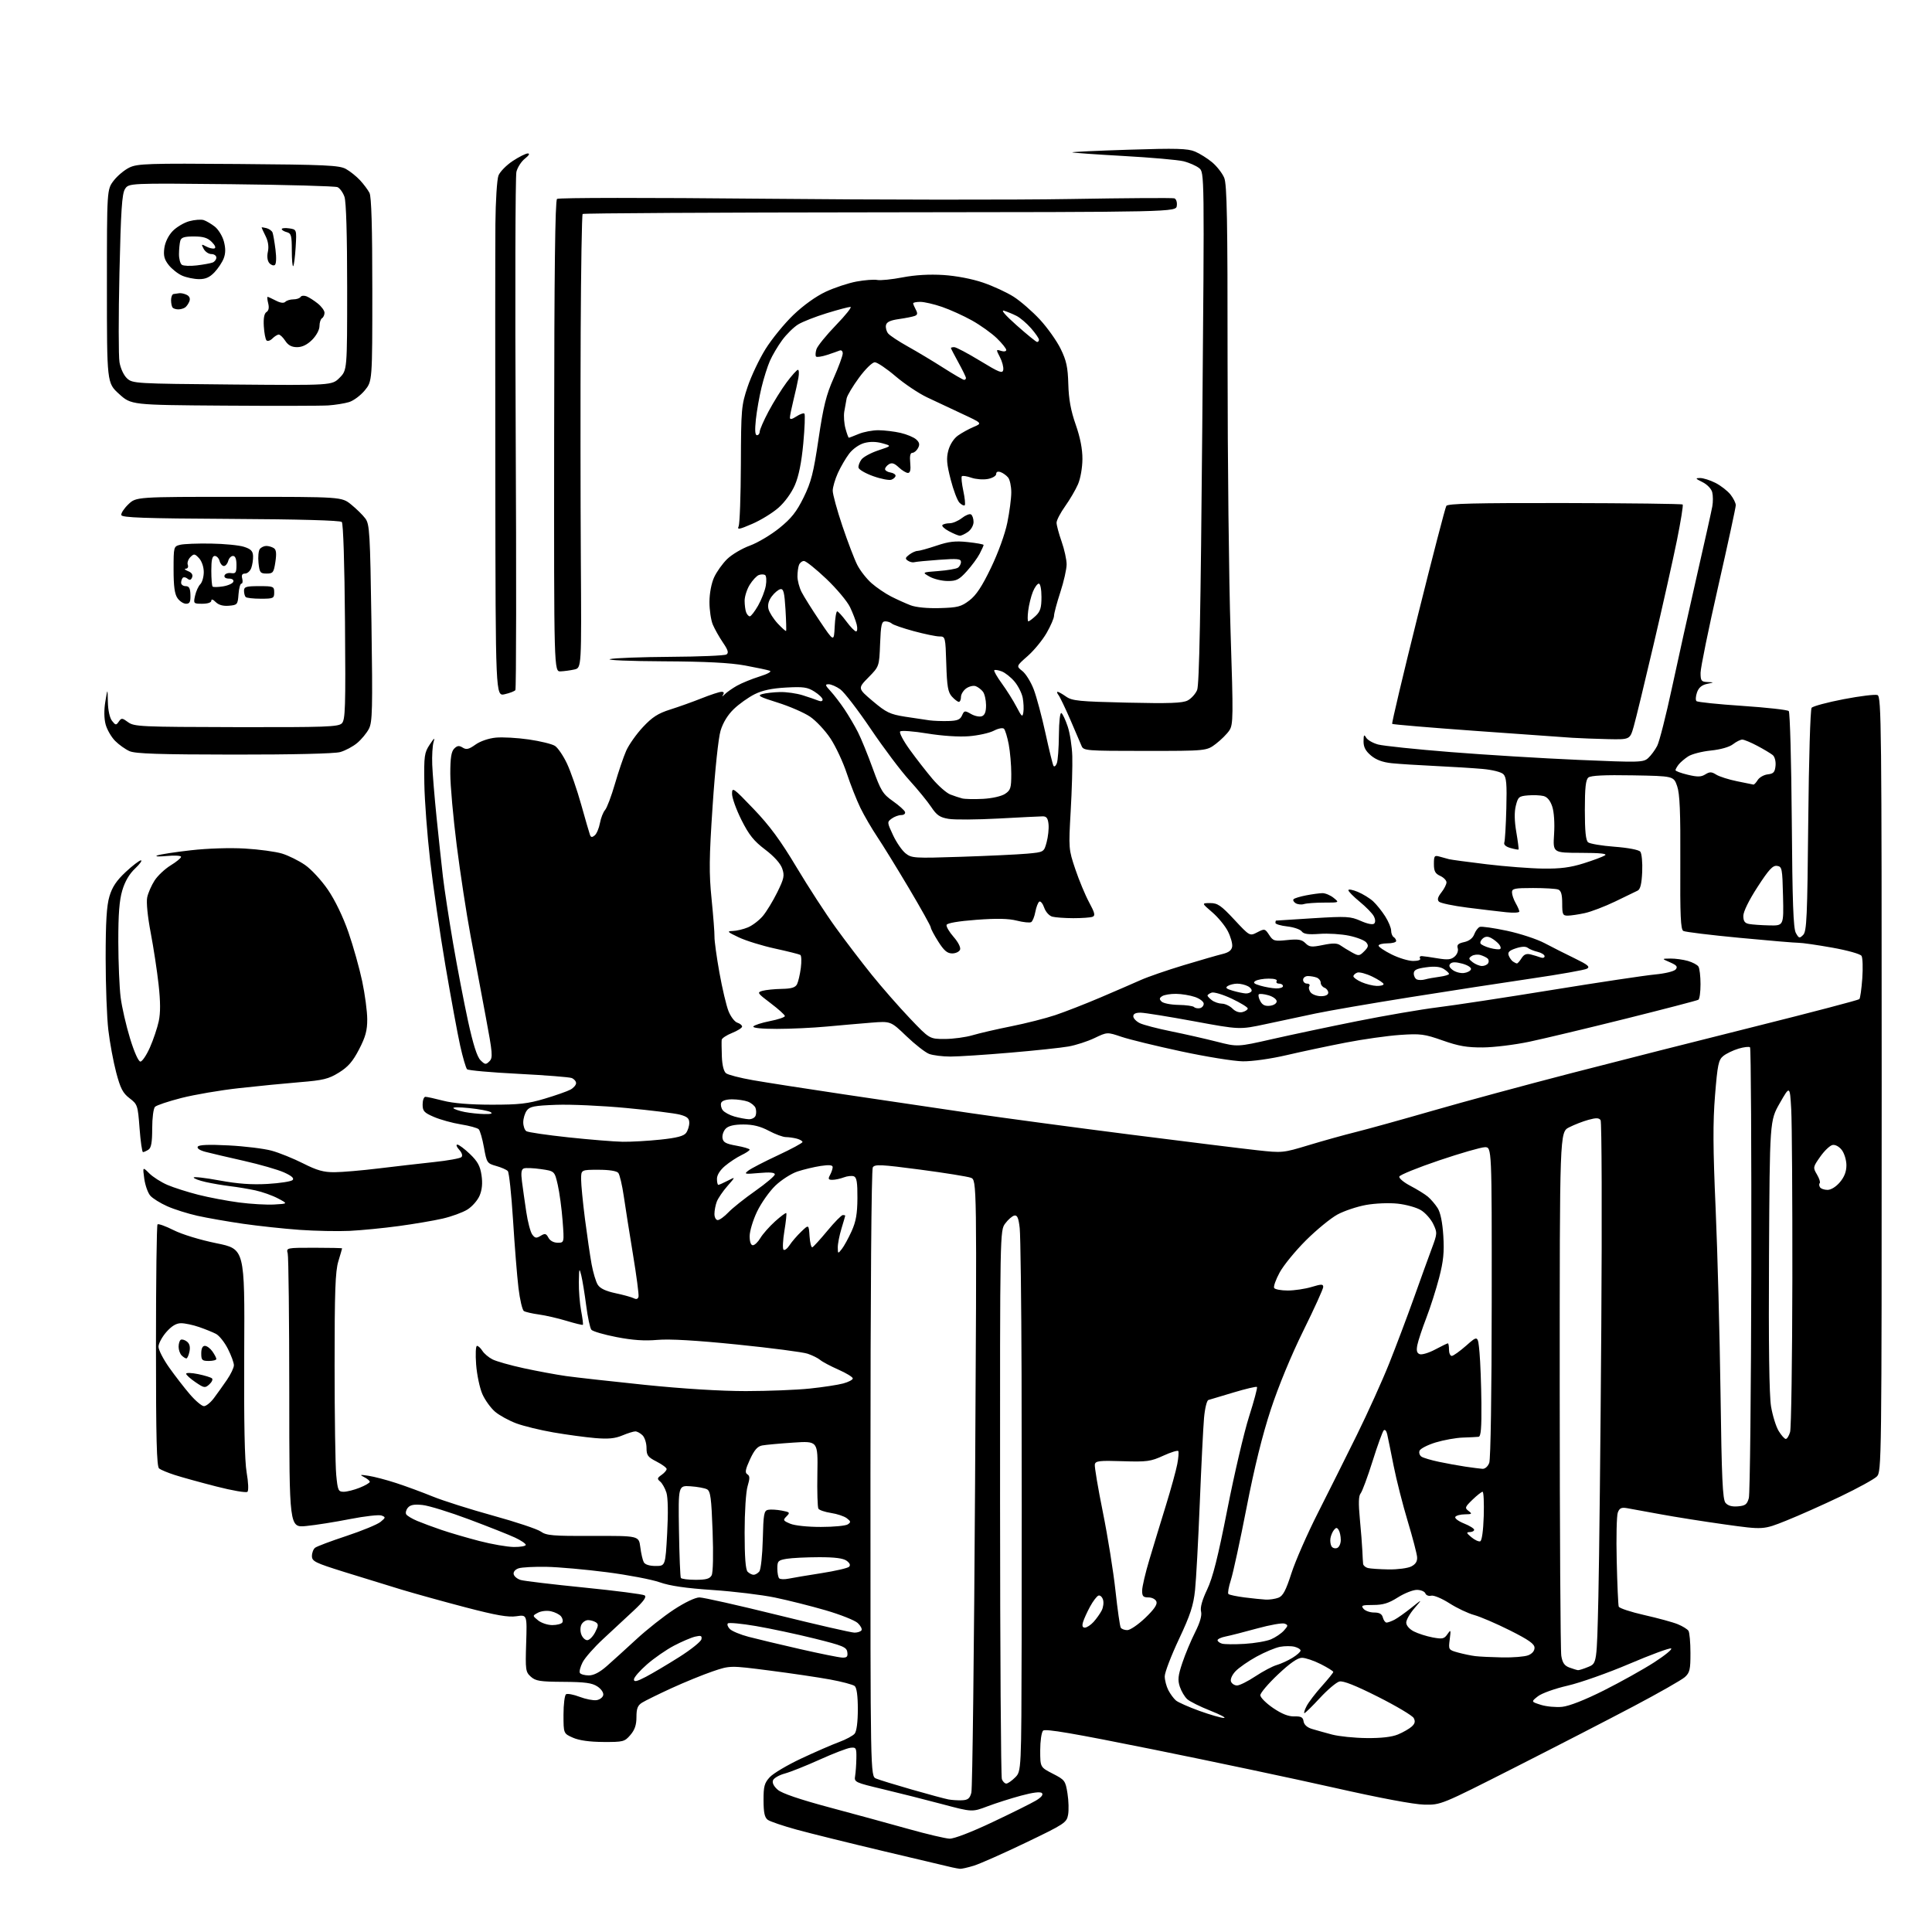 <?xml version="1.0" encoding="UTF-8" standalone="no"?>
<svg 
  version="1.1" 
  xmlns="http://www.w3.org/2000/svg" 
  xmlns:xlink="http://www.w3.org/1999/xlink" 
  xmlns:svg="http://www.w3.org/2000/svg"
  xmlns:rdf="http://www.w3.org/1999/02/22-rdf-syntax-ns#"
  xmlns:cc="http://creativecommons.org/ns#"
  xmlns:dc="http://purl.org/dc/elements/1.1/"
  viewBox="0 0 768 768"
  width="768"
  height="768"
>
<style>svg {background-color: white; }</style>"
<path stroke="none" fill="black" fill-rule="evenodd" d="M381.59,742.88C380.99,742.82 379.60,742.56 378.50,742.32C377.40,742.07 365.25,739.20 351.50,735.93C337.75,732.67 322.08,728.79 316.68,727.31C311.28,725.83 306.11,724.07 305.20,723.41C303.95,722.49 303.54,720.58 303.52,715.68C303.50,710.11 303.86,708.77 306.00,706.45C307.38,704.95 313.00,701.62 318.50,699.04C324.00,696.46 330.75,693.52 333.50,692.51C336.25,691.50 339.06,689.99 339.75,689.15C340.52,688.20 341.00,684.50 341.00,679.43C341.00,674.09 340.56,670.89 339.75,670.22C339.06,669.66 334.68,668.49 330.00,667.63C325.32,666.77 314.46,665.16 305.86,664.06C290.22,662.05 290.22,662.05 283.29,664.40C279.49,665.70 272.12,668.70 266.93,671.08C261.75,673.46 256.49,676.05 255.25,676.82C253.48,677.93 253.00,679.15 253.00,682.56C253.00,685.70 252.33,687.66 250.58,689.69C248.29,692.36 247.75,692.50 239.83,692.46C234.34,692.43 230.22,691.85 227.75,690.76C224.00,689.10 224.00,689.10 224.00,681.61C224.00,677.49 224.46,673.83 225.02,673.49C225.59,673.14 228.00,673.60 230.39,674.51C232.79,675.43 235.81,676.02 237.11,675.84C238.41,675.65 239.62,674.74 239.80,673.81C239.98,672.85 238.98,671.38 237.45,670.38C235.34,668.99 232.51,668.61 223.99,668.56C214.67,668.51 212.91,668.23 211.00,666.50C208.93,664.63 208.82,663.83 209.16,653.18C209.52,641.85 209.52,641.85 205.28,642.48C202.05,642.96 197.31,642.14 185.27,639.00C176.60,636.73 165.00,633.52 159.50,631.86C154.00,630.19 143.76,627.04 136.75,624.85C125.25,621.25 124.00,620.64 124.00,618.55C124.00,617.28 124.56,615.80 125.25,615.26C125.94,614.71 131.56,612.60 137.74,610.56C143.91,608.51 149.99,606.01 151.24,605.00C153.33,603.28 153.37,603.10 151.69,602.45C150.70,602.06 145.07,602.69 139.19,603.84C133.31,605.00 125.46,606.25 121.75,606.61C115.00,607.28 115.00,607.28 114.99,553.89C114.98,524.52 114.70,499.49 114.37,498.25C113.77,496.02 113.84,496.00 124.88,496.00C131.00,496.00 136.00,496.11 135.99,496.25C135.98,496.39 135.31,498.71 134.49,501.41C133.29,505.37 133.00,513.35 133.01,542.91C133.01,563.03 133.30,582.54 133.65,586.25C134.24,592.47 134.47,593.00 136.62,593.00C137.91,593.00 140.77,592.28 142.98,591.39C145.19,590.51 147.00,589.45 147.00,589.04C147.00,588.64 145.99,587.80 144.75,587.17C142.83,586.20 143.08,586.13 146.50,586.65C148.70,586.98 153.65,588.28 157.50,589.54C161.35,590.79 167.88,593.20 172.00,594.88C176.12,596.56 186.93,599.99 196.00,602.49C205.07,604.99 213.62,607.84 215.00,608.83C217.19,610.40 219.72,610.62 235.73,610.56C253.95,610.50 253.95,610.50 254.53,615.00C254.84,617.48 255.46,620.17 255.91,621.00C256.41,621.94 258.18,622.50 260.61,622.50C264.50,622.50 264.50,622.50 265.21,609.50C265.65,601.44 265.53,595.29 264.91,593.33C264.35,591.59 263.24,589.61 262.43,588.94C261.15,587.88 261.23,587.53 262.98,586.30C264.09,585.52 265.00,584.47 265.00,583.96C265.00,583.46 263.20,582.12 261.00,581.00C257.51,579.22 257.00,578.52 257.00,575.55C257.00,573.68 256.29,571.44 255.43,570.57C254.56,569.71 253.27,569.00 252.55,569.00C251.83,569.00 249.50,569.73 247.37,570.62C244.46,571.84 241.77,572.10 236.50,571.65C232.65,571.32 225.22,570.31 220.00,569.41C214.78,568.51 208.13,566.89 205.23,565.81C202.34,564.73 198.56,562.66 196.83,561.21C195.11,559.75 192.83,556.60 191.76,554.20C190.70,551.80 189.58,546.50 189.27,542.42C188.96,538.25 189.11,535.00 189.62,535.00C190.11,535.00 191.07,535.89 191.75,536.97C192.42,538.05 194.22,539.58 195.74,540.36C197.26,541.15 202.89,542.74 208.25,543.90C213.61,545.06 221.14,546.45 224.98,547.00C228.82,547.54 242.88,549.11 256.23,550.49C271.43,552.05 286.48,552.98 296.50,552.98C305.30,552.97 316.74,552.52 321.93,551.97C327.12,551.43 333.08,550.52 335.18,549.95C337.28,549.39 339.00,548.48 339.00,547.95C339.00,547.41 336.43,545.84 333.28,544.45C330.14,543.06 326.88,541.33 326.03,540.60C325.19,539.88 322.94,538.76 321.04,538.12C319.14,537.48 306.54,535.84 293.04,534.47C276.66,532.81 266.11,532.20 261.30,532.63C256.22,533.08 251.44,532.75 245.07,531.51C240.11,530.55 235.61,529.24 235.08,528.59C234.55,527.95 233.62,523.62 233.02,518.96C232.42,514.31 231.54,508.93 231.07,507.00C230.28,503.82 230.20,504.05 230.10,509.61C230.05,512.98 230.45,518.11 231.00,521.03C231.56,523.94 231.87,526.46 231.70,526.63C231.53,526.80 228.61,526.09 225.21,525.06C221.81,524.03 216.86,522.89 214.22,522.53C211.57,522.17 208.89,521.55 208.26,521.16C207.63,520.77 206.66,516.64 206.10,511.98C205.54,507.31 204.57,495.18 203.94,485.00C203.30,474.82 202.37,466.05 201.85,465.51C201.34,464.96 199.25,464.05 197.21,463.48C193.63,462.47 193.47,462.23 192.38,456.14C191.76,452.68 190.82,449.42 190.30,448.90C189.77,448.37 186.59,447.50 183.22,446.96C179.86,446.42 175.05,445.09 172.55,444.02C168.58,442.32 168.00,441.69 168.00,439.04C168.00,437.37 168.50,436.00 169.11,436.00C169.71,436.00 172.92,436.70 176.22,437.56C180.16,438.58 186.76,439.12 195.37,439.13C206.35,439.14 209.81,438.75 216.50,436.75C220.90,435.44 225.51,433.82 226.75,433.15C227.99,432.48 229.00,431.32 229.00,430.57C229.00,429.82 228.21,428.91 227.25,428.53C226.29,428.16 216.72,427.41 206.00,426.86C195.28,426.32 186.13,425.50 185.67,425.05C185.21,424.60 183.98,420.39 182.93,415.70C181.89,411.00 179.25,396.66 177.06,383.83C174.88,371.00 172.14,352.18 170.98,342.00C169.82,331.82 168.78,318.10 168.68,311.50C168.51,300.46 168.69,299.21 170.81,296.00C172.63,293.26 172.96,293.04 172.35,295.00C171.92,296.38 171.68,300.43 171.82,304.00C171.96,307.57 172.74,317.02 173.55,325.00C174.36,332.98 175.50,343.55 176.07,348.50C176.65,353.45 178.47,365.36 180.11,374.96C181.76,384.56 184.44,398.50 186.06,405.94C188.08,415.19 189.64,420.09 191.00,421.45C192.81,423.25 193.14,423.29 194.56,421.87C195.98,420.45 195.84,418.79 193.04,403.90C191.34,394.88 188.64,380.45 187.03,371.83C185.42,363.21 182.96,347.11 181.55,336.04C180.15,324.97 179.00,312.14 179.00,307.53C179.00,301.29 179.40,298.75 180.55,297.59C181.76,296.38 182.49,296.29 183.92,297.18C185.39,298.10 186.37,297.87 189.00,296.00C190.90,294.64 194.26,293.49 197.08,293.22C199.73,292.96 205.63,293.29 210.20,293.95C214.76,294.61 219.44,295.75 220.60,296.50C221.75,297.24 223.90,300.39 225.37,303.50C226.85,306.62 229.39,313.97 231.03,319.83C232.67,325.70 234.24,331.11 234.52,331.86C234.90,332.90 235.35,332.95 236.41,332.08C237.17,331.45 238.10,329.26 238.48,327.21C238.86,325.17 239.78,322.82 240.52,321.99C241.26,321.17 243.02,316.51 244.43,311.65C245.84,306.79 247.86,300.84 248.92,298.44C249.99,296.03 252.98,291.80 255.57,289.03C259.27,285.07 261.58,283.58 266.39,282.06C269.75,281.00 275.40,278.98 278.94,277.57C282.48,276.16 286.02,275.00 286.81,275.00C287.77,275.00 287.95,275.43 287.37,276.30C286.89,277.01 287.19,276.90 288.03,276.05C288.87,275.20 291.09,273.64 292.96,272.58C294.83,271.53 298.87,269.88 301.93,268.92C305.20,267.90 306.88,266.95 306.00,266.63C305.18,266.33 300.74,265.39 296.14,264.54C290.25,263.46 280.63,262.96 263.64,262.88C250.32,262.82 240.84,262.42 242.50,262.00C244.15,261.58 254.95,261.18 266.50,261.10C278.05,261.03 288.07,260.61 288.77,260.16C289.75,259.54 289.42,258.42 287.38,255.43C285.91,253.27 284.10,250.05 283.35,248.28C282.61,246.51 282.01,242.46 282.02,239.28C282.03,235.85 282.79,231.87 283.87,229.50C284.88,227.30 287.21,224.03 289.06,222.23C290.92,220.42 294.98,218.02 298.09,216.89C301.20,215.75 306.48,212.61 309.82,209.91C314.59,206.05 316.66,203.44 319.45,197.75C322.46,191.62 323.38,188.02 325.38,174.50C327.31,161.48 328.43,156.98 331.38,150.34C333.37,145.85 335.00,141.42 335.00,140.50C335.00,139.56 334.46,139.06 333.75,139.35C333.06,139.64 330.81,140.42 328.74,141.10C326.68,141.77 324.72,142.06 324.40,141.74C324.08,141.41 324.15,140.10 324.55,138.83C324.96,137.55 328.45,133.24 332.31,129.25C336.18,125.26 338.76,122.00 338.06,122.00C337.36,122.00 333.12,123.12 328.64,124.50C324.17,125.87 319.05,127.88 317.28,128.96C315.51,130.05 312.65,132.86 310.92,135.22C309.19,137.57 306.99,141.30 306.03,143.50C305.07,145.70 303.58,150.43 302.72,154.00C301.85,157.57 300.84,163.31 300.47,166.75C300.02,171.03 300.15,173.00 300.90,173.00C301.51,173.00 302.00,172.36 302.00,171.58C302.00,170.80 303.58,167.18 305.52,163.53C307.46,159.88 310.70,154.67 312.73,151.95C314.77,149.23 316.77,147.00 317.19,147.00C317.61,147.00 317.69,148.46 317.37,150.25C317.05,152.04 316.16,156.04 315.39,159.14C314.63,162.25 314.00,165.34 314.00,166.01C314.00,166.85 314.81,166.70 316.59,165.54C318.01,164.60 319.44,164.11 319.77,164.43C320.09,164.76 319.89,170.08 319.32,176.26C318.61,183.83 317.53,189.23 316.00,192.79C314.65,195.92 311.98,199.61 309.45,201.84C307.10,203.90 302.40,206.80 298.99,208.26C293.84,210.49 292.95,210.65 293.62,209.22C294.06,208.27 294.46,197.15 294.51,184.50C294.59,162.51 294.71,161.16 297.19,153.76C298.61,149.50 301.82,142.74 304.32,138.73C306.82,134.73 311.79,128.64 315.37,125.20C319.34,121.39 324.35,117.79 328.22,115.98C331.72,114.35 337.22,112.52 340.46,111.92C343.70,111.32 347.42,111.04 348.72,111.29C350.03,111.54 354.56,111.08 358.80,110.26C363.81,109.30 369.47,108.97 375.00,109.32C380.11,109.65 386.40,110.85 390.77,112.34C394.76,113.70 400.26,116.24 402.99,117.99C405.71,119.74 410.39,123.81 413.38,127.04C416.36,130.27 420.07,135.49 421.62,138.65C423.92,143.35 424.48,145.94 424.67,152.74C424.84,158.75 425.66,163.22 427.61,168.79C429.41,173.94 430.30,178.49 430.28,182.50C430.26,185.92 429.51,190.22 428.52,192.50C427.57,194.70 425.26,198.64 423.40,201.25C421.53,203.87 420.00,206.81 420.00,207.79C420.00,208.77 420.90,212.13 422.00,215.26C423.10,218.39 424.00,222.48 424.00,224.35C424.00,226.22 422.88,231.19 421.50,235.40C420.12,239.62 419.00,243.84 418.99,244.78C418.99,245.73 417.66,248.80 416.05,251.61C414.43,254.43 411.05,258.55 408.53,260.77C403.94,264.81 403.94,264.81 406.42,266.76C407.78,267.83 409.81,271.12 410.93,274.06C412.05,277.01 414.15,284.84 415.59,291.46C417.03,298.08 418.47,303.92 418.78,304.43C419.09,304.95 419.69,304.50 420.10,303.43C420.52,302.37 420.89,297.31 420.93,292.19C420.97,286.77 421.39,283.12 421.92,283.45C422.43,283.77 423.56,286.18 424.44,288.83C425.32,291.47 426.14,296.75 426.25,300.56C426.37,304.38 426.09,314.25 425.61,322.50C424.77,337.25 424.80,337.64 427.45,345.50C428.93,349.90 431.40,355.84 432.94,358.69C435.22,362.92 435.47,363.99 434.29,364.44C433.49,364.75 430.06,364.99 426.67,364.99C423.28,364.98 419.52,364.71 418.31,364.39C417.07,364.05 415.68,362.51 415.09,360.82C414.52,359.19 413.64,358.10 413.14,358.41C412.64,358.72 411.93,360.54 411.57,362.45C411.22,364.37 410.47,366.21 409.92,366.55C409.37,366.89 406.80,366.63 404.21,365.97C400.86,365.12 396.21,365.03 388.08,365.64C381.02,366.17 376.51,366.94 376.28,367.66C376.07,368.29 377.32,370.43 379.05,372.41C380.89,374.50 381.97,376.63 381.64,377.50C381.32,378.33 379.91,379.00 378.51,379.00C376.56,379.00 375.26,377.90 372.98,374.30C371.34,371.72 370.00,369.19 370.00,368.67C370.00,368.15 366.10,361.15 361.33,353.11C356.55,345.08 350.89,335.88 348.74,332.68C346.59,329.47 343.57,324.30 342.04,321.18C340.52,318.05 338.08,311.88 336.62,307.46C335.17,303.04 332.26,296.81 330.16,293.61C328.05,290.41 324.37,286.48 321.98,284.87C319.58,283.26 313.77,280.74 309.06,279.27C301.89,277.03 300.91,276.49 303.00,275.90C304.38,275.51 307.57,275.15 310.09,275.10C312.62,275.04 316.67,275.62 319.09,276.38C321.52,277.14 324.29,278.09 325.25,278.49C326.31,278.93 327.00,278.77 327.00,278.09C327.00,277.48 325.54,276.05 323.75,274.92C320.97,273.16 319.33,272.93 312.45,273.31C306.82,273.62 303.07,274.42 299.95,275.98C297.50,277.21 293.80,279.84 291.72,281.84C289.28,284.18 287.41,287.24 286.43,290.48C285.57,293.37 284.23,306.01 283.28,320.32C281.88,341.20 281.82,347.06 282.86,357.32C283.53,364.02 284.06,370.80 284.02,372.39C283.98,373.97 284.86,380.39 285.98,386.64C287.10,392.89 288.73,399.79 289.60,401.96C290.47,404.14 292.04,406.20 293.09,406.53C294.14,406.86 295.00,407.56 295.00,408.08C295.00,408.59 293.20,409.74 291.00,410.62C288.80,411.50 286.94,412.73 286.88,413.36C286.81,413.99 286.84,416.98 286.95,420.00C287.08,423.44 287.70,425.93 288.62,426.64C289.42,427.27 294.22,428.50 299.29,429.39C304.36,430.28 320.65,432.82 335.50,435.03C350.35,437.25 373.07,440.61 386.00,442.51C398.93,444.40 427.50,448.23 449.50,451.03C471.50,453.83 494.09,456.62 499.69,457.23C509.76,458.34 510.01,458.31 520.19,455.23C525.86,453.51 534.33,451.15 539.00,449.99C543.67,448.83 557.40,445.02 569.50,441.53C581.60,438.03 606.35,431.33 624.50,426.63C642.65,421.93 675.73,413.53 698.00,407.97C720.27,402.40 738.78,397.54 739.12,397.17C739.47,396.80 739.99,393.09 740.29,388.91C740.58,384.74 740.45,380.72 739.99,379.98C739.52,379.22 734.45,377.79 728.33,376.70C722.37,375.64 716.38,374.77 715.00,374.78C713.62,374.79 703.05,373.90 691.50,372.80C679.95,371.71 669.90,370.48 669.16,370.07C668.08,369.46 667.84,364.08 667.95,342.91C668.05,322.69 667.75,315.56 666.69,312.50C665.30,308.50 665.30,308.50 649.05,308.21C637.80,308.01 632.36,308.28 631.40,309.08C630.35,309.96 630.00,313.15 630.00,322.00C630.00,330.38 630.37,334.06 631.29,334.83C632.00,335.41 636.72,336.21 641.79,336.59C647.20,337.00 651.43,337.81 652.04,338.55C652.62,339.25 652.96,342.85 652.80,346.56C652.59,351.32 652.06,353.51 651.00,354.03C650.17,354.44 646.12,356.40 642.00,358.39C637.88,360.37 632.48,362.43 630.00,362.97C627.52,363.51 624.49,363.96 623.25,363.98C621.22,364.00 621.00,363.52 621.00,359.11C621.00,355.57 620.56,354.05 619.42,353.61C618.55,353.27 614.05,353.00 609.42,353.00C602.05,353.00 601.00,353.22 601.04,354.75C601.05,355.71 601.71,357.62 602.50,359.00C603.29,360.38 603.95,361.88 603.96,362.34C603.98,362.81 601.64,362.94 598.75,362.63C595.86,362.33 588.91,361.50 583.29,360.79C577.68,360.08 572.60,359.01 572.01,358.42C571.25,357.65 571.53,356.60 572.97,354.76C574.09,353.35 575.00,351.54 575.00,350.75C575.00,349.97 573.88,348.81 572.50,348.18C570.51,347.27 570.00,346.31 570.00,343.45C570.00,340.21 570.21,339.93 572.25,340.51C573.49,340.87 575.17,341.33 576.00,341.54C576.83,341.76 583.54,342.66 590.92,343.55C598.30,344.44 608.42,345.22 613.42,345.28C620.23,345.37 624.25,344.85 629.50,343.20C633.35,341.99 637.17,340.56 638.00,340.02C639.03,339.34 636.05,339.03 628.40,339.02C617.30,339.00 617.30,339.00 617.77,331.64C618.05,327.27 617.76,322.79 617.05,320.64C616.26,318.25 615.07,316.80 613.58,316.43C612.33,316.12 609.55,316.00 607.40,316.18C603.80,316.48 603.43,316.79 602.56,320.31C601.93,322.85 602.00,326.37 602.76,330.78C603.38,334.44 603.78,337.55 603.65,337.69C603.51,337.82 602.07,337.56 600.45,337.10C598.56,336.57 597.68,335.77 597.99,334.89C598.26,334.12 598.62,328.04 598.79,321.38C599.05,311.66 598.82,308.96 597.62,307.76C596.75,306.89 593.29,306.02 589.31,305.66C585.57,305.33 577.10,304.80 570.50,304.49C563.90,304.18 556.13,303.69 553.24,303.39C549.64,303.02 547.04,302.06 544.99,300.34C542.81,298.50 542.01,296.97 542.03,294.66C542.06,292.06 542.24,291.81 543.06,293.22C543.62,294.17 545.75,295.39 547.81,295.95C549.88,296.50 562.80,297.86 576.53,298.95C590.26,300.05 613.12,301.45 627.33,302.06C651.84,303.12 653.26,303.08 655.18,301.34C656.29,300.33 657.91,298.15 658.76,296.50C659.62,294.85 662.25,284.50 664.61,273.50C666.97,262.50 671.42,242.47 674.50,229.00C677.58,215.53 680.36,203.06 680.67,201.30C680.99,199.55 680.97,197.02 680.64,195.69C680.29,194.30 678.63,192.58 676.76,191.65C673.92,190.25 673.80,190.04 675.79,190.02C677.05,190.01 679.82,190.89 681.95,191.97C684.07,193.06 686.75,195.14 687.91,196.61C689.06,198.07 690.00,199.97 690.00,200.83C690.00,201.68 686.85,216.22 683.00,233.14C679.15,250.06 676.00,265.49 676.00,267.45C676.00,270.63 676.29,271.01 678.75,271.12C681.50,271.24 681.50,271.24 678.52,271.87C676.48,272.31 675.24,273.37 674.59,275.24C674.06,276.73 673.96,278.29 674.37,278.70C674.77,279.11 682.99,279.96 692.64,280.60C702.28,281.25 710.57,282.17 711.06,282.66C711.54,283.14 712.08,302.66 712.26,326.02C712.50,358.72 712.87,369.05 713.88,370.87C715.09,373.04 715.33,373.10 716.79,371.64C718.20,370.23 718.44,364.67 718.81,326.27C719.04,301.86 719.63,282.00 720.15,281.36C720.65,280.73 726.38,279.19 732.88,277.94C739.37,276.69 745.43,275.95 746.34,276.30C747.88,276.89 748.00,288.51 748.00,430.97C748.00,582.00 747.96,585.04 746.06,586.94C745.00,588.00 738.50,591.57 731.63,594.86C724.76,598.15 715.05,602.48 710.04,604.48C700.95,608.12 700.95,608.12 685.73,606.00C677.35,604.83 665.77,603.00 660.00,601.93C654.23,600.86 648.25,599.78 646.72,599.51C644.52,599.14 643.76,599.50 643.10,601.27C642.64,602.50 642.44,611.15 642.67,620.50C642.89,629.85 643.25,638.02 643.47,638.65C643.69,639.29 648.28,640.80 653.68,642.02C659.08,643.24 665.06,644.87 666.96,645.66C668.87,646.44 670.78,647.62 671.20,648.29C671.62,648.95 671.98,652.91 671.98,657.08C672.00,663.68 671.71,664.91 669.75,666.68C668.51,667.79 659.40,672.98 649.50,678.21C639.60,683.44 618.29,694.42 602.14,702.61C572.78,717.50 572.78,717.50 566.14,717.37C562.01,717.28 548.52,714.75 530.50,710.68C514.55,707.08 482.21,700.24 458.64,695.48C426.59,689.01 415.49,687.11 414.64,687.96C414.01,688.59 413.50,692.11 413.50,695.80C413.50,702.50 413.50,702.50 418.50,705.07C423.29,707.52 423.54,707.86 424.34,712.92C424.81,715.82 424.91,719.67 424.57,721.46C424.00,724.54 423.10,725.13 407.73,732.50C398.80,736.79 389.52,740.90 387.09,741.65C384.67,742.39 382.19,742.95 381.59,742.88zM377.47,730.90C379.23,730.96 386.18,728.29 394.47,724.36C402.19,720.72 410.00,716.83 411.82,715.74C413.97,714.45 414.80,713.40 414.18,712.78C413.55,712.15 410.60,712.52 405.86,713.80C401.81,714.89 395.79,716.81 392.47,718.07C386.44,720.35 386.44,720.35 374.47,717.16C367.89,715.40 357.32,712.74 351.00,711.23C339.85,708.58 339.51,708.42 339.92,706.00C340.15,704.62 340.38,701.48 340.42,699.00C340.49,694.81 340.33,694.52 338.08,694.77C336.74,694.92 331.23,697.04 325.83,699.48C320.43,701.92 314.19,704.41 311.96,705.01C309.72,705.61 307.62,706.83 307.28,707.71C306.89,708.72 307.60,710.12 309.19,711.48C310.82,712.89 317.96,715.32 329.60,718.44C339.45,721.07 353.57,724.93 361.00,727.01C368.43,729.10 375.84,730.84 377.47,730.90zM382.43,715.64C384.77,715.53 385.52,714.92 386.13,712.61C386.56,711.03 387.22,655.58 387.61,589.40C388.32,469.07 388.32,469.07 385.91,468.17C384.58,467.68 375.48,466.22 365.69,464.93C350.21,462.89 347.76,462.77 346.95,464.04C346.40,464.91 346.02,514.00 346.02,585.77C346.00,706.04 346.00,706.04 348.25,707.00C349.49,707.53 355.90,709.50 362.50,711.39C369.10,713.29 375.62,715.04 377.00,715.30C378.38,715.56 380.82,715.71 382.43,715.64zM400.01,709.00C400.61,709.00 402.20,707.90 403.55,706.55C406.00,704.09 406.00,704.09 406.12,651.80C406.18,623.03 406.17,575.65 406.09,546.50C406.00,517.35 405.67,491.12 405.35,488.20C404.90,484.18 404.39,482.97 403.23,483.20C402.40,483.37 400.76,484.77 399.61,486.33C397.50,489.15 397.50,489.15 397.54,597.33C397.56,656.82 397.88,706.29 398.26,707.25C398.63,708.21 399.42,709.00 400.01,709.00zM543.28,690.91C549.10,690.97 553.31,690.48 555.75,689.46C557.77,688.62 560.22,687.21 561.18,686.34C562.47,685.17 562.68,684.28 561.98,682.96C561.46,681.98 555.09,678.19 547.83,674.53C538.86,670.01 533.93,668.05 532.43,668.43C531.22,668.73 527.73,671.68 524.67,674.99C521.61,678.30 518.85,681.00 518.53,681.00C518.21,681.00 518.60,679.73 519.40,678.19C520.20,676.64 522.91,673.09 525.43,670.29C527.94,667.49 530.00,664.94 530.00,664.62C530.00,664.30 527.76,662.90 525.03,661.52C522.30,660.13 518.93,659.00 517.55,659.00C515.83,659.00 512.84,661.08 508.02,665.62C504.16,669.26 501.00,672.98 501.00,673.87C501.00,674.77 503.28,677.05 506.06,678.95C509.53,681.31 512.18,682.36 514.50,682.30C517.21,682.22 517.95,682.62 518.19,684.28C518.39,685.59 519.61,686.70 521.50,687.27C523.15,687.77 526.75,688.78 529.50,689.51C532.25,690.23 538.45,690.87 543.28,690.91zM486.50,682.91C487.60,682.92 485.19,681.63 481.15,680.03C477.11,678.44 472.97,676.38 471.94,675.45C470.91,674.52 469.59,672.28 468.99,670.48C468.11,667.80 468.29,666.07 470.02,660.95C471.17,657.51 473.45,652.07 475.08,648.84C477.04,644.95 477.83,642.19 477.44,640.60C477.04,639.03 477.87,636.04 479.86,631.86C482.11,627.12 484.15,619.01 487.89,600.00C490.64,585.98 494.52,569.39 496.51,563.15C498.50,556.91 499.92,551.59 499.67,551.34C499.41,551.08 495.22,552.07 490.35,553.53C485.48,554.99 480.99,556.34 480.36,556.52C479.73,556.70 478.95,559.91 478.62,563.68C478.29,567.43 477.53,582.65 476.93,597.50C476.33,612.35 475.49,627.91 475.05,632.07C474.41,638.21 473.20,641.92 468.63,651.63C465.53,658.23 463.00,664.85 463.00,666.36C463.00,667.87 463.65,670.35 464.43,671.87C465.22,673.40 466.59,675.25 467.48,675.99C468.37,676.72 472.56,678.58 476.80,680.11C481.03,681.64 485.40,682.90 486.50,682.91zM621.00,678.49C623.80,678.20 630.04,675.75 637.55,671.98C644.18,668.65 653.18,663.63 657.55,660.82C661.92,658.00 664.95,655.51 664.28,655.28C663.61,655.04 656.13,657.80 647.67,661.41C639.21,665.02 628.19,668.91 623.17,670.07C618.08,671.24 612.85,673.11 611.33,674.31C608.60,676.46 608.60,676.46 612.55,677.71C614.72,678.39 618.52,678.74 621.00,678.49zM491.74,670.00C492.73,670.00 496.01,668.37 499.02,666.37C502.04,664.37 505.85,662.35 507.50,661.88C509.15,661.40 511.96,660.12 513.75,659.02C515.54,657.93 517.00,656.62 517.00,656.12C517.00,655.62 515.92,654.95 514.60,654.61C513.28,654.28 510.69,654.29 508.85,654.63C507.01,654.97 502.80,656.72 499.50,658.53C496.20,660.34 492.43,662.97 491.12,664.36C489.74,665.83 489.00,667.55 489.34,668.45C489.67,669.30 490.75,670.00 491.74,670.00zM256.75,666.56C259.36,665.19 265.32,661.66 270.00,658.70C274.68,655.74 278.65,652.55 278.83,651.62C279.10,650.23 278.65,650.04 276.33,650.59C274.77,650.95 271.00,652.57 267.94,654.17C264.88,655.77 260.04,659.12 257.19,661.62C254.33,664.11 252.00,666.80 252.00,667.59C252.00,668.70 253.10,668.46 256.75,666.56zM234.06,666.00C236.03,666.00 238.40,664.77 241.25,662.26C243.59,660.20 248.88,655.40 253.00,651.60C257.12,647.79 263.82,642.50 267.88,639.84C272.24,636.98 276.40,635.00 278.04,635.00C279.58,635.00 293.57,638.15 309.14,642.00C324.71,645.85 338.45,649.00 339.67,649.00C340.89,649.00 342.14,648.58 342.46,648.06C342.78,647.54 342.10,646.24 340.95,645.17C339.80,644.10 334.05,641.82 328.18,640.11C322.31,638.40 313.23,636.12 308.00,635.04C302.77,633.96 291.64,632.61 283.26,632.05C272.66,631.34 266.28,630.41 262.26,628.99C259.09,627.87 249.64,626.06 241.24,624.98C232.85,623.90 222.05,622.93 217.24,622.84C212.44,622.75 207.46,623.01 206.19,623.42C204.83,623.86 204.01,624.82 204.19,625.75C204.36,626.62 205.62,627.67 207.00,628.07C208.38,628.48 219.73,629.83 232.23,631.08C244.73,632.33 255.53,633.73 256.23,634.18C257.14,634.77 255.92,636.48 251.89,640.25C248.81,643.14 243.36,648.20 239.78,651.50C236.21,654.80 232.53,658.98 231.60,660.78C230.68,662.58 230.19,664.50 230.52,665.03C230.85,665.56 232.44,666.00 234.06,666.00zM627.28,663.92C627.71,663.96 629.57,663.37 631.42,662.60C634.77,661.20 634.77,661.20 635.38,634.85C635.71,620.36 636.24,572.05 636.54,527.50C636.85,482.95 636.72,445.95 636.26,445.27C635.61,444.34 634.47,444.31 631.46,445.14C629.28,445.73 625.81,447.08 623.75,448.13C620.00,450.04 620.00,450.04 620.01,552.27C620.02,608.50 620.30,656.17 620.64,658.21C621.10,661.01 621.89,662.15 623.87,662.88C625.32,663.41 626.85,663.88 627.28,663.92zM334.82,658.92C336.67,658.98 337.07,658.55 336.82,656.75C336.54,654.75 335.07,654.15 323.71,651.33C316.67,649.58 306.22,647.36 300.49,646.38C294.75,645.40 289.74,644.93 289.34,645.33C288.94,645.72 289.31,646.74 290.15,647.58C290.99,648.42 294.34,649.81 297.59,650.66C300.84,651.52 310.02,653.71 318.00,655.53C325.98,657.35 333.54,658.88 334.82,658.92zM597.18,658.85C601.41,658.93 606.02,658.56 607.43,658.02C609.02,657.42 610.00,656.28 610.00,655.03C610.00,653.48 607.73,651.88 600.20,648.10C594.82,645.40 588.43,642.66 586.02,642.00C583.60,641.35 579.17,639.25 576.17,637.33C573.13,635.39 569.92,634.05 568.92,634.31C567.94,634.57 566.89,634.15 566.60,633.39C566.30,632.63 564.79,632.00 563.23,632.00C561.67,632.00 558.26,633.35 555.66,635.00C552.00,637.32 549.78,638.00 545.84,638.00C541.43,638.00 540.92,638.20 542.00,639.50C542.68,640.33 544.58,641.00 546.22,641.00C548.35,641.00 549.34,641.57 549.71,643.00C550.00,644.10 550.66,645.00 551.18,645.00C551.70,645.00 553.11,644.49 554.32,643.87C555.52,643.25 558.52,641.12 561.00,639.14C565.50,635.54 565.50,635.54 562.25,639.31C560.46,641.38 559.00,643.94 559.00,645.01C559.00,646.15 560.23,647.59 562.01,648.51C563.67,649.36 567.03,650.44 569.48,650.90C573.41,651.63 574.10,651.48 575.38,649.61C576.72,647.65 576.78,647.80 576.29,651.67C575.76,655.81 575.79,655.86 579.63,656.92C581.76,657.50 584.85,658.15 586.50,658.34C588.15,658.54 592.96,658.77 597.18,658.85zM494.75,653.46C498.74,653.22 503.47,652.41 505.25,651.65C507.04,650.89 509.35,649.32 510.39,648.16C512.09,646.24 512.12,645.98 510.63,645.41C509.73,645.07 504.83,645.93 499.74,647.33C494.66,648.73 489.04,650.17 487.25,650.52C485.46,650.87 484.00,651.54 484.00,652.01C484.00,652.47 484.79,653.09 485.75,653.37C486.71,653.66 490.76,653.70 494.75,653.46zM233.44,652.00C234.27,652.00 235.68,650.59 236.57,648.87C237.91,646.28 237.95,645.59 236.84,644.88C236.10,644.41 234.73,644.02 233.79,644.02C232.84,644.01 231.66,644.79 231.15,645.75C230.63,646.75 230.60,648.47 231.09,649.75C231.55,650.99 232.61,652.00 233.44,652.00zM448.13,648.00C449.24,648.00 452.44,645.82 455.24,643.15C458.77,639.77 460.13,637.79 459.69,636.65C459.34,635.72 457.96,635.00 456.53,635.00C454.43,635.00 454.00,634.53 454.02,632.25C454.03,630.74 455.32,625.23 456.89,620.00C458.45,614.77 461.40,605.10 463.44,598.50C465.47,591.90 467.52,584.48 467.98,582.02C468.45,579.55 468.63,577.22 468.40,576.83C468.16,576.44 465.47,577.27 462.43,578.66C457.41,580.96 455.94,581.16 446.22,580.85C436.96,580.55 435.48,580.73 435.21,582.14C435.04,583.03 436.48,591.58 438.41,601.13C440.34,610.69 442.59,624.70 443.41,632.27C444.23,639.84 445.18,646.48 445.51,647.02C445.84,647.56 447.02,648.00 448.13,648.00zM431.26,647.00C432.02,647.00 433.57,645.99 434.70,644.75C435.83,643.51 437.28,641.47 437.93,640.21C438.58,638.95 438.82,637.02 438.47,635.91C438.12,634.80 437.31,634.06 436.67,634.27C436.02,634.48 434.54,636.41 433.36,638.57C432.18,640.73 430.91,643.51 430.54,644.75C430.07,646.33 430.28,647.00 431.26,647.00zM219.55,646.00C221.38,646.00 223.17,645.53 223.53,644.96C223.88,644.38 223.65,643.29 223.02,642.52C222.38,641.75 220.57,640.84 218.99,640.50C217.40,640.15 215.12,640.40 213.87,641.07C211.62,642.27 211.62,642.27 213.92,644.14C215.19,645.16 217.72,646.00 219.55,646.00zM503.18,635.87C504.66,635.94 506.91,635.60 508.19,635.12C510.00,634.43 511.14,632.30 513.37,625.37C514.95,620.49 519.66,609.75 523.84,601.50C528.02,593.25 534.99,579.30 539.33,570.50C543.67,561.70 549.47,548.88 552.22,542.00C554.96,535.12 559.38,523.42 562.03,516.00C564.67,508.57 567.88,499.72 569.14,496.33C571.37,490.36 571.39,490.03 569.74,486.57C568.80,484.60 566.60,482.12 564.85,481.06C563.10,479.99 558.94,478.83 555.59,478.47C552.15,478.10 546.67,478.33 543.00,478.99C539.42,479.64 534.32,481.35 531.66,482.79C528.99,484.24 523.37,488.84 519.16,493.03C514.95,497.22 510.24,502.97 508.69,505.82C507.14,508.66 506.16,511.45 506.50,512.00C506.84,512.55 509.27,513.00 511.90,513.00C514.53,513.00 518.78,512.37 521.34,511.60C525.32,510.40 526.00,510.40 526.00,511.59C526.00,512.36 522.44,520.19 518.09,529.00C513.32,538.66 508.19,551.07 505.16,560.30C501.80,570.51 498.61,583.46 495.53,599.30C492.99,612.34 490.19,625.27 489.31,628.02C488.42,630.77 487.97,633.30 488.31,633.64C488.65,633.98 491.53,634.59 494.71,635.00C497.90,635.40 501.71,635.80 503.18,635.87zM276.52,628.00C280.69,628.00 282.15,627.59 282.89,626.21C283.45,625.15 283.61,617.99 283.27,608.66C282.79,595.43 282.43,592.77 281.05,592.02C280.14,591.54 277.20,591.00 274.51,590.82C269.62,590.50 269.62,590.50 269.90,608.50C270.06,618.39 270.40,626.83 270.65,627.25C270.91,627.66 273.55,628.00 276.52,628.00zM313.49,627.54C315.15,627.20 321.00,626.22 326.50,625.36C332.00,624.50 336.95,623.36 337.50,622.83C338.16,622.19 337.84,621.38 336.56,620.43C335.21,619.44 331.87,619.00 325.56,619.01C320.58,619.02 314.81,619.30 312.75,619.64C309.33,620.21 309.00,620.54 309.00,623.46C309.00,625.23 309.33,627.00 309.74,627.41C310.15,627.82 311.84,627.88 313.49,627.54zM299.58,626.00C300.23,626.00 301.24,625.41 301.84,624.69C302.44,623.96 303.06,618.27 303.22,611.95C303.47,601.75 303.70,600.49 305.35,600.17C306.37,599.97 308.79,600.11 310.74,600.48C314.01,601.09 314.16,601.27 312.66,602.77C311.16,604.27 311.27,604.49 314.13,605.70C315.92,606.45 321.08,606.99 326.36,606.98C331.39,606.98 336.18,606.52 337.00,605.97C338.30,605.09 338.25,604.77 336.61,603.52C335.58,602.73 332.76,601.79 330.35,601.43C327.95,601.06 325.69,600.30 325.33,599.73C324.98,599.15 324.79,592.86 324.92,585.74C325.14,572.80 325.14,572.80 315.32,573.46C309.92,573.82 304.37,574.33 302.98,574.59C301.11,574.94 299.86,576.38 298.12,580.15C296.29,584.15 296.06,585.42 297.07,586.05C298.10,586.68 298.12,587.64 297.18,590.79C296.51,593.03 296.00,600.95 296.00,609.17C296.00,619.06 296.38,623.98 297.20,624.80C297.86,625.46 298.93,626.00 299.58,626.00zM552.00,623.87C555.58,623.92 559.62,623.39 561.00,622.69C562.75,621.79 563.45,620.67 563.32,618.95C563.22,617.60 561.54,611.18 559.58,604.68C557.62,598.18 555.10,588.28 553.99,582.68C552.88,577.08 551.73,571.42 551.43,570.11C551.12,568.74 550.52,568.10 550.04,568.61C549.57,569.10 547.57,574.62 545.60,580.89C543.63,587.15 541.50,592.89 540.87,593.65C540.06,594.63 539.97,597.56 540.56,603.77C541.02,608.57 541.47,614.30 541.56,616.50C541.65,618.70 541.78,621.03 541.86,621.68C541.94,622.32 542.79,623.06 543.75,623.31C544.71,623.56 548.42,623.81 552.00,623.87zM531.53,615.35C532.34,615.04 532.99,613.60 532.98,612.14C532.98,610.69 532.60,608.92 532.15,608.20C531.47,607.14 531.13,607.14 530.26,608.20C529.67,608.92 529.05,610.40 528.87,611.50C528.70,612.60 528.89,614.04 529.31,614.71C529.72,615.37 530.72,615.66 531.53,615.35zM204.25,614.95C206.86,614.98 209.00,614.60 209.00,614.11C209.00,613.62 207.09,612.32 204.75,611.23C202.41,610.13 194.20,606.88 186.50,603.99C178.80,601.10 170.46,598.52 167.96,598.26C164.63,597.91 163.08,598.20 162.13,599.35C161.41,600.21 161.12,601.39 161.48,601.97C161.84,602.55 163.79,603.73 165.82,604.58C167.84,605.43 172.20,607.05 175.50,608.17C178.80,609.30 185.55,611.27 190.50,612.56C195.45,613.85 201.64,614.92 204.25,614.95zM588.40,612.70C589.07,612.48 589.62,608.55 589.81,602.67C589.97,597.35 589.77,593.00 589.35,593.00C588.94,593.00 587.13,594.42 585.33,596.16C582.33,599.07 582.20,599.43 583.78,600.63C585.31,601.79 585.15,601.94 582.31,601.97C580.55,601.99 578.84,602.44 578.51,602.99C578.17,603.53 579.72,604.70 581.95,605.60C584.18,606.49 586.00,607.62 586.00,608.11C586.00,608.60 585.21,609.01 584.25,609.03C582.79,609.06 582.90,609.40 584.90,611.07C586.22,612.17 587.80,612.90 588.40,612.70zM690.85,598.80C693.80,598.55 694.50,598.02 695.19,595.50C695.64,593.85 696.08,553.01 696.17,504.75C696.25,456.48 696.03,416.70 695.67,416.33C695.31,415.97 693.25,416.21 691.10,416.85C688.95,417.50 686.22,418.81 685.04,419.77C683.13,421.31 682.75,423.14 681.75,435.45C680.88,446.24 680.93,456.38 681.99,480.44C682.74,497.52 683.61,530.44 683.93,553.60C684.39,587.79 684.77,596.02 685.91,597.40C686.87,598.55 688.47,599.00 690.85,598.80zM98.37,593.01C97.89,593.48 92.33,592.53 86.00,590.90C79.67,589.28 72.25,587.23 69.50,586.34C66.75,585.46 63.94,584.29 63.25,583.75C62.28,582.98 62.00,572.02 62.00,535.04C62.00,508.80 62.28,487.05 62.62,486.71C62.96,486.37 65.84,487.41 69.02,489.01C72.35,490.69 79.55,492.89 86.04,494.21C97.29,496.50 97.29,496.50 97.08,537.54C96.94,565.55 97.24,580.74 98.05,585.37C98.72,589.20 98.86,592.53 98.37,593.01zM589.27,583.88C590.32,583.95 591.44,582.97 592.00,581.51C592.56,580.04 592.96,553.72 592.98,517.51C593.02,456.00 593.02,456.00 590.26,456.03C588.74,456.05 580.55,458.41 572.06,461.28C563.57,464.15 556.46,467.04 556.25,467.70C556.04,468.36 558.03,470.03 560.68,471.41C563.33,472.80 566.46,474.73 567.62,475.71C568.79,476.70 570.53,478.73 571.49,480.24C572.61,482.03 573.40,485.88 573.74,491.26C574.14,497.77 573.79,501.33 572.08,507.92C570.88,512.53 568.59,519.72 566.98,523.90C565.37,528.08 563.77,532.90 563.43,534.61C562.97,536.89 563.21,537.87 564.35,538.30C565.20,538.63 567.97,537.80 570.50,536.45C573.03,535.10 575.31,534.00 575.55,534.00C575.80,534.00 576.00,535.12 576.00,536.50C576.00,537.88 576.49,539.00 577.10,539.00C577.70,539.00 580.29,537.15 582.85,534.90C587.50,530.79 587.50,530.79 588.13,537.65C588.47,541.42 588.81,550.46 588.88,557.75C588.97,567.68 588.69,571.04 587.75,571.15C587.06,571.23 584.25,571.37 581.50,571.46C578.75,571.55 573.88,572.43 570.68,573.40C567.49,574.38 564.61,575.86 564.29,576.69C563.97,577.52 564.34,578.59 565.10,579.07C565.87,579.55 568.98,580.47 572.00,581.10C575.02,581.74 579.75,582.60 582.50,583.01C585.25,583.42 588.30,583.81 589.27,583.88zM709.88,572.00C710.38,572.00 711.15,570.76 711.59,569.25C712.04,567.74 712.44,540.40 712.49,508.50C712.53,476.60 712.33,446.23 712.04,441.00C711.50,431.50 711.50,431.50 707.50,438.50C703.50,445.50 703.50,445.50 703.21,499.00C703.01,534.72 703.29,554.69 704.02,559.09C704.63,562.71 705.99,567.10 707.05,568.84C708.11,570.58 709.38,572.00 709.88,572.00zM81.06,558.97C81.92,558.99 83.72,557.54 85.05,555.75C86.39,553.96 88.72,550.70 90.22,548.50C91.73,546.30 92.97,543.70 92.98,542.72C92.99,541.74 91.92,538.80 90.59,536.19C89.27,533.58 87.13,530.89 85.84,530.23C84.55,529.56 81.53,528.34 79.12,527.51C76.72,526.68 73.50,526.00 71.98,526.00C70.06,526.00 68.25,527.09 66.10,529.53C64.40,531.48 63.00,534.09 63.00,535.34C63.00,536.59 64.91,540.31 67.25,543.62C69.59,546.92 73.30,551.72 75.50,554.28C77.70,556.84 80.20,558.95 81.06,558.97zM83.22,550.30C81.51,551.85 81.16,551.79 77.70,549.44C75.66,548.06 74.00,546.55 74.00,546.09C74.00,545.62 76.14,545.69 78.75,546.23C81.36,546.77 83.85,547.53 84.27,547.93C84.70,548.32 84.23,549.39 83.22,550.30zM83.00,541.00C80.33,541.00 80.00,540.67 80.00,538.00C80.00,536.05 80.51,535.00 81.44,535.00C82.24,535.00 83.59,536.00 84.44,537.22C85.30,538.44 86.00,539.79 86.00,540.22C86.00,540.65 84.65,541.00 83.00,541.00zM74.08,540.00C73.71,540.00 72.86,539.46 72.20,538.80C71.54,538.14 71.00,536.59 71.00,535.36C71.00,534.13 71.38,532.88 71.85,532.59C72.32,532.30 73.42,532.61 74.29,533.28C75.36,534.10 75.69,535.40 75.32,537.25C75.02,538.76 74.46,540.00 74.08,540.00zM253.83,515.43C254.00,514.63 253.02,507.12 251.63,498.74C250.25,490.36 248.60,479.90 247.96,475.50C247.32,471.10 246.34,466.94 245.78,466.25C245.14,465.47 242.17,465.00 237.88,465.00C231.00,465.00 231.00,465.00 231.00,468.79C231.00,470.88 231.69,477.96 232.53,484.54C233.38,491.12 234.56,499.20 235.16,502.50C235.76,505.80 236.86,509.48 237.60,510.67C238.52,512.17 240.75,513.23 244.72,514.08C247.90,514.76 251.18,515.67 252.00,516.10C252.97,516.61 253.61,516.37 253.83,515.43zM334.64,496.50C335.51,495.40 337.25,492.23 338.51,489.46C340.26,485.59 340.80,482.54 340.84,476.30C340.88,470.07 340.55,468.04 339.44,467.61C338.64,467.31 336.83,467.49 335.43,468.03C334.02,468.56 331.98,469.00 330.90,469.00C329.26,469.00 329.10,468.67 329.96,467.07C330.53,466.00 331.00,464.60 331.00,463.95C331.00,463.11 329.63,462.98 326.25,463.48C323.64,463.88 319.48,464.87 317.00,465.69C314.52,466.51 310.56,469.06 308.19,471.34C305.82,473.63 302.56,478.26 300.94,481.64C299.32,485.02 298.00,489.41 298.00,491.39C298.00,493.66 298.48,495.00 299.28,495.00C299.99,495.00 301.33,493.71 302.26,492.14C303.19,490.57 305.80,487.61 308.06,485.56C310.33,483.52 312.35,482.01 312.55,482.22C312.76,482.42 312.42,485.62 311.81,489.31C311.20,493.01 311.04,496.36 311.46,496.77C311.88,497.17 312.95,496.38 313.85,495.00C314.74,493.62 316.83,491.20 318.49,489.61C321.50,486.71 321.50,486.71 321.81,491.42C321.98,494.01 322.48,495.99 322.92,495.81C323.36,495.64 326.05,492.69 328.90,489.25C331.74,485.81 334.51,483.00 335.04,483.00C335.57,483.00 336.00,483.11 335.99,483.25C335.98,483.39 335.31,485.71 334.49,488.41C333.67,491.11 333.01,494.48 333.03,495.91C333.06,498.45 333.10,498.46 334.64,496.50zM221.68,494.00C224.30,494.00 224.30,494.00 223.64,485.25C223.28,480.44 222.41,474.03 221.72,471.01C220.46,465.52 220.46,465.52 215.01,464.74C212.01,464.31 208.96,464.19 208.22,464.47C207.23,464.85 207.04,466.23 207.50,469.74C207.84,472.36 208.60,477.76 209.20,481.75C209.79,485.73 210.86,489.78 211.58,490.75C212.67,492.22 213.21,492.30 214.91,491.26C216.65,490.20 217.09,490.31 218.01,492.01C218.65,493.22 220.10,494.00 221.68,494.00zM139.00,489.29C134.32,489.51 125.37,489.33 119.10,488.89C112.84,488.44 102.71,487.35 96.60,486.47C90.50,485.58 82.35,484.16 78.50,483.30C74.65,482.44 69.25,480.74 66.50,479.51C63.75,478.29 60.71,476.40 59.76,475.32C58.80,474.24 57.72,471.20 57.35,468.57C56.70,463.79 56.70,463.79 59.33,466.42C60.78,467.87 64.04,469.94 66.56,471.03C69.09,472.11 74.61,473.87 78.83,474.94C83.05,476.01 90.33,477.39 95.00,478.00C99.68,478.62 105.98,478.98 109.00,478.81C114.50,478.50 114.50,478.50 110.50,476.39C108.30,475.22 104.25,473.79 101.50,473.19C98.75,472.60 94.25,471.85 91.50,471.53C88.75,471.20 84.36,470.46 81.75,469.87C79.14,469.28 77.00,468.48 77.00,468.08C77.00,467.68 81.61,468.21 87.25,469.25C94.58,470.60 100.04,470.99 106.39,470.63C111.29,470.34 115.75,469.65 116.32,469.08C117.02,468.38 115.95,467.43 112.92,466.06C110.49,464.96 103.33,462.90 97.00,461.47C90.67,460.05 83.80,458.43 81.72,457.89C79.41,457.29 78.20,456.48 78.62,455.81C79.08,455.07 82.98,454.91 90.90,455.32C97.28,455.65 104.97,456.59 108.00,457.42C111.03,458.25 116.65,460.53 120.50,462.47C126.04,465.27 128.64,466.00 133.00,465.97C136.03,465.95 143.90,465.28 150.50,464.47C157.10,463.67 167.00,462.53 172.50,461.94C178.00,461.36 182.92,460.47 183.43,459.97C183.99,459.40 183.64,458.26 182.52,457.02C181.51,455.91 181.19,455.00 181.80,455.00C182.41,455.00 184.67,456.69 186.82,458.75C189.87,461.68 190.88,463.53 191.41,467.17C191.88,470.34 191.64,472.93 190.66,475.26C189.87,477.15 187.68,479.65 185.79,480.82C183.90,481.99 179.46,483.61 175.92,484.42C172.39,485.23 164.55,486.56 158.50,487.38C152.45,488.20 143.68,489.06 139.00,489.29zM285.31,485.00C286.04,485.00 287.95,483.61 289.56,481.92C291.18,480.22 295.99,476.39 300.25,473.40C304.51,470.40 308.00,467.45 308.00,466.84C308.00,466.08 306.02,465.90 301.75,466.29C295.99,466.80 295.66,466.73 297.50,465.32C298.60,464.47 303.89,461.74 309.25,459.24C314.61,456.74 319.00,454.37 319.00,453.97C319.00,453.56 317.99,452.96 316.75,452.63C315.51,452.30 313.55,452.02 312.40,452.01C311.24,452.01 308.18,450.88 305.60,449.50C302.26,447.73 299.33,447.00 295.52,447.00C291.89,447.00 289.61,447.53 288.52,448.62C287.62,449.52 287.03,451.21 287.20,452.37C287.44,454.09 288.52,454.68 292.75,455.43C295.64,455.95 298.00,456.65 298.00,457.00C298.00,457.35 296.52,458.33 294.72,459.19C292.92,460.05 289.99,461.98 288.22,463.47C286.23,465.14 285.00,467.10 285.00,468.59C285.00,469.92 285.25,471.00 285.55,471.00C285.85,471.00 287.53,470.26 289.28,469.35C292.46,467.71 292.46,467.71 289.16,471.47C287.35,473.53 285.45,476.33 284.93,477.68C284.42,479.03 284.00,481.23 284.00,482.57C284.00,483.91 284.59,485.00 285.31,485.00zM726.47,473.00C727.87,473.00 729.87,471.75 731.41,469.92C733.18,467.82 733.99,465.69 733.98,463.17C733.97,461.15 733.14,458.44 732.14,457.14C731.08,455.77 729.56,454.94 728.46,455.15C727.43,455.35 725.24,457.43 723.59,459.78C720.67,463.93 720.63,464.11 722.27,466.88C723.19,468.44 723.69,469.98 723.37,470.29C723.06,470.61 723.10,471.35 723.46,471.93C723.82,472.52 725.18,473.00 726.47,473.00zM56.84,457.98C56.48,457.99 55.87,453.74 55.48,448.53C54.79,439.36 54.66,438.98 51.50,436.57C48.83,434.53 47.87,432.69 46.18,426.29C45.05,422.01 43.65,414.45 43.07,409.50C42.48,404.55 42.00,391.69 42.00,380.93C42.00,366.46 42.39,360.05 43.50,356.32C44.60,352.60 46.30,350.06 49.95,346.64C52.68,344.09 55.42,342.00 56.03,342.00C56.64,342.00 55.58,343.47 53.68,345.27C51.41,347.40 49.66,350.40 48.61,353.95C47.43,357.91 47.01,363.42 47.03,374.43C47.05,382.72 47.47,392.65 47.96,396.50C48.45,400.35 50.12,407.66 51.68,412.74C53.35,418.21 55.03,421.98 55.81,421.99C56.52,422.00 58.22,419.48 59.59,416.40C60.95,413.32 62.53,408.63 63.10,405.98C63.82,402.63 63.80,398.19 63.04,391.34C62.44,385.93 61.03,376.66 59.90,370.74C58.68,364.37 58.12,358.65 58.51,356.74C58.88,354.96 60.21,351.93 61.46,350.00C62.71,348.07 65.59,345.38 67.84,344.00C70.10,342.62 71.96,341.10 71.97,340.61C71.99,340.12 69.41,339.97 66.25,340.27C63.09,340.58 61.40,340.48 62.50,340.06C63.60,339.63 69.61,338.71 75.85,338.00C82.52,337.24 91.38,336.96 97.35,337.31C102.93,337.63 109.58,338.54 112.12,339.31C114.66,340.09 118.76,342.12 121.23,343.82C123.70,345.51 127.81,349.96 130.36,353.70C133.19,357.84 136.37,364.44 138.50,370.57C140.42,376.11 142.88,384.88 143.98,390.07C145.07,395.26 145.98,402.05 145.98,405.16C146.00,409.62 145.31,412.17 142.74,417.13C140.23,421.97 138.37,424.11 134.72,426.37C130.61,428.91 128.50,429.43 119.23,430.18C113.33,430.66 102.42,431.73 95.00,432.56C87.58,433.38 77.28,435.14 72.12,436.46C66.96,437.78 62.24,439.36 61.62,439.98C60.99,440.61 60.50,444.39 60.50,448.59C60.50,454.15 60.11,456.31 59.00,457.02C58.17,457.54 57.20,457.98 56.84,457.98zM247.50,453.87C250.80,453.92 257.54,453.54 262.49,453.02C269.07,452.33 271.81,451.61 272.74,450.35C273.43,449.40 274.00,447.60 274.00,446.35C274.00,444.57 273.19,443.86 270.25,443.08C268.19,442.54 258.62,441.35 249.00,440.45C239.38,439.54 226.84,438.97 221.15,439.18C212.37,439.50 210.58,439.85 209.40,441.47C208.63,442.52 208.00,444.62 208.00,446.13C208.00,447.64 208.56,449.24 209.25,449.67C209.94,450.11 217.47,451.21 226.00,452.12C234.53,453.03 244.20,453.81 247.50,453.87zM297.64,444.91C298.82,444.96 300.05,444.32 300.36,443.50C300.68,442.68 300.66,441.29 300.33,440.42C300.00,439.56 298.63,438.43 297.30,437.92C295.96,437.42 293.15,437.00 291.04,437.00C288.68,437.00 287.01,437.54 286.68,438.40C286.38,439.17 286.67,440.50 287.32,441.34C287.97,442.18 290.07,443.31 292.00,443.85C293.93,444.38 296.46,444.86 297.64,444.91zM192.50,442.85C195.22,442.91 196.02,442.66 195.00,442.07C194.18,441.59 190.35,440.87 186.50,440.48C182.65,440.08 179.83,440.10 180.24,440.53C180.65,440.96 182.67,441.64 184.74,442.04C186.81,442.44 190.30,442.81 192.50,442.85zM494.00,421.89C490.43,421.84 479.40,420.06 469.50,417.93C459.60,415.81 448.94,413.21 445.81,412.15C440.13,410.23 440.13,410.23 435.08,412.65C432.31,413.97 427.67,415.48 424.77,415.99C421.87,416.51 411.40,417.62 401.50,418.46C391.60,419.31 380.94,420.00 377.82,420.00C374.69,420.00 370.87,419.52 369.33,418.94C367.80,418.35 363.74,415.18 360.31,411.89C354.08,405.91 354.08,405.91 346.29,406.53C342.01,406.87 334.06,407.57 328.64,408.07C323.22,408.58 314.31,409.00 308.84,409.00C302.76,409.00 299.11,408.63 299.47,408.04C299.80,407.52 302.75,406.56 306.03,405.91C309.31,405.27 312.00,404.36 312.00,403.90C312.00,403.44 309.46,401.15 306.35,398.80C301.03,394.78 300.85,394.50 303.10,393.87C304.42,393.50 307.85,393.15 310.71,393.10C314.61,393.03 316.16,392.56 316.83,391.25C317.32,390.29 318.00,387.38 318.34,384.79C318.67,382.20 318.59,379.86 318.14,379.59C317.70,379.32 313.17,378.18 308.08,377.07C302.98,375.96 296.49,373.95 293.66,372.61C289.11,370.46 288.83,370.16 291.28,370.08C292.81,370.04 295.53,369.39 297.33,368.64C299.12,367.89 301.78,365.86 303.24,364.13C304.69,362.40 307.27,358.17 308.97,354.72C311.70,349.17 311.92,348.08 310.93,345.22C310.22,343.20 307.68,340.38 304.15,337.71C299.66,334.31 297.73,331.90 294.75,325.97C292.69,321.86 291.00,317.18 291.00,315.56C291.00,312.77 291.45,313.09 299.56,321.56C305.96,328.24 310.27,334.10 316.62,344.72C321.30,352.54 328.31,363.34 332.21,368.72C336.10,374.10 342.55,382.55 346.54,387.50C350.53,392.45 357.33,400.22 361.65,404.76C369.50,413.01 369.50,413.01 375.57,413.01C378.91,413.00 383.89,412.33 386.64,411.51C389.39,410.70 396.34,409.09 402.07,407.95C407.81,406.80 415.65,404.81 419.50,403.52C423.35,402.23 431.45,399.07 437.50,396.49C443.55,393.91 450.75,390.79 453.50,389.56C456.25,388.33 463.90,385.68 470.50,383.69C477.10,381.70 484.07,379.69 486.00,379.22C488.46,378.63 489.59,377.75 489.81,376.27C489.98,375.10 489.21,372.37 488.09,370.18C486.98,368.00 484.17,364.59 481.85,362.61C477.64,359.00 477.64,359.00 481.07,358.99C484.01,358.98 485.37,359.91 490.65,365.57C496.79,372.16 496.79,372.16 499.80,370.60C502.70,369.10 502.86,369.14 504.51,371.65C506.09,374.07 506.60,374.22 511.67,373.69C516.09,373.24 517.47,373.47 518.92,374.92C520.49,376.49 521.36,376.58 525.91,375.65C529.81,374.85 531.54,374.88 532.81,375.78C533.74,376.44 535.80,377.70 537.38,378.58C540.10,380.09 540.38,380.07 542.30,378.15C543.96,376.48 544.11,375.83 543.09,374.61C542.41,373.78 539.33,372.59 536.25,371.95C533.17,371.31 527.91,370.98 524.57,371.23C520.05,371.56 518.23,371.31 517.44,370.23C516.86,369.44 514.27,368.56 511.69,368.27C509.11,367.98 507.00,367.35 507.00,366.87C507.00,366.39 507.11,365.98 507.25,365.95C507.39,365.93 514.02,365.50 521.99,365.01C535.35,364.19 536.83,364.27 540.92,366.08C543.60,367.27 545.72,367.68 546.27,367.13C546.82,366.58 546.75,365.41 546.09,364.18C545.49,363.05 542.98,360.48 540.50,358.45C538.03,356.42 536.00,354.36 536.00,353.87C536.00,353.37 537.68,353.68 539.74,354.53C541.79,355.39 544.55,357.09 545.86,358.30C547.17,359.51 549.31,362.18 550.62,364.23C551.93,366.28 553.00,368.84 553.00,369.92C553.00,371.00 553.45,372.16 554.00,372.50C554.55,372.84 555.00,373.54 555.00,374.06C555.00,374.58 553.42,375.00 551.50,375.00C549.58,375.00 548.00,375.41 548.00,375.91C548.00,376.41 550.34,377.99 553.20,379.41C556.05,380.83 559.91,382.00 561.76,382.00C563.74,382.00 564.87,381.59 564.50,381.00C564.16,380.45 564.47,380.03 565.19,380.06C565.91,380.09 568.75,380.50 571.50,380.96C575.48,381.62 576.86,381.48 578.26,380.23C579.27,379.34 579.79,377.91 579.47,376.92C579.05,375.59 579.66,375.01 582.02,374.50C584.02,374.06 585.45,372.95 586.04,371.38C586.55,370.04 587.54,368.73 588.24,368.46C588.94,368.19 593.79,368.88 599.01,369.99C604.23,371.10 610.98,373.32 614.00,374.92C617.02,376.52 622.42,379.25 626.00,380.98C631.24,383.53 632.18,384.32 630.84,385.07C629.93,385.58 620.03,387.34 608.84,388.97C597.65,390.61 575.88,393.96 560.45,396.42C545.02,398.87 528.15,401.78 522.95,402.88C517.75,403.97 508.84,405.87 503.14,407.10C492.77,409.32 492.77,409.32 474.64,405.97C464.66,404.13 455.15,402.60 453.50,402.56C451.48,402.52 450.50,402.99 450.50,403.99C450.50,404.80 451.68,406.04 453.13,406.74C454.58,407.43 460.21,408.90 465.63,409.99C471.06,411.09 479.20,412.94 483.71,414.09C491.93,416.19 491.93,416.19 505.71,413.06C513.30,411.34 528.50,408.12 539.50,405.92C550.50,403.72 564.90,401.25 571.50,400.43C578.10,399.62 598.61,396.50 617.07,393.50C635.53,390.50 653.87,387.75 657.81,387.38C661.88,387.00 665.48,386.13 666.12,385.36C667.00,384.29 666.53,383.70 663.87,382.54C660.50,381.08 660.50,381.08 664.01,381.04C665.94,381.02 669.05,381.44 670.94,381.98C672.82,382.52 674.72,383.53 675.16,384.23C675.61,384.93 675.98,388.06 675.98,391.19C675.99,394.32 675.61,397.12 675.13,397.42C674.65,397.72 661.71,401.09 646.38,404.92C631.05,408.74 613.77,412.87 608.00,414.09C602.23,415.31 593.90,416.34 589.50,416.37C583.17,416.42 579.83,415.84 573.50,413.61C566.21,411.04 564.70,410.84 556.50,411.40C551.55,411.74 541.88,413.11 535.00,414.44C528.12,415.77 517.55,418.01 511.50,419.42C505.12,420.91 497.77,421.94 494.00,421.89zM493.93,402.31C495.07,402.01 496.00,401.37 496.00,400.88C496.00,400.40 493.13,398.64 489.62,396.98C486.11,395.32 482.51,394.25 481.62,394.59C480.73,394.93 480.00,395.45 480.00,395.75C480.00,396.04 480.79,396.88 481.75,397.61C482.71,398.34 484.51,398.95 485.75,398.97C486.99,398.99 488.87,399.87 489.93,400.93C491.12,402.12 492.64,402.65 493.93,402.31zM476.95,400.77C477.80,400.61 478.50,399.80 478.50,398.99C478.50,398.17 476.93,396.96 475.00,396.31C473.07,395.65 469.70,395.09 467.50,395.07C465.30,395.05 462.83,395.45 462.01,395.97C460.83,396.72 460.77,397.17 461.74,398.14C462.42,398.82 465.43,399.41 468.43,399.46C471.43,399.51 474.22,399.89 474.64,400.31C475.06,400.73 476.10,400.93 476.95,400.77zM504.82,399.81C506.36,399.63 507.50,398.88 507.50,398.04C507.50,397.23 506.03,396.15 504.23,395.64C502.44,395.12 500.71,394.95 500.40,395.26C500.09,395.57 500.35,396.79 500.99,397.97C501.81,399.51 502.90,400.03 504.82,399.81zM525.12,396.00C526.92,396.00 528.00,395.47 528.00,394.61C528.00,393.84 527.33,392.95 526.50,392.64C525.67,392.32 525.00,391.42 525.00,390.64C525.00,389.85 524.29,388.94 523.42,388.61C522.55,388.27 520.97,388.00 519.92,388.00C518.86,388.00 518.00,388.68 518.00,389.50C518.00,390.32 518.70,391.00 519.56,391.00C520.42,391.00 520.83,391.47 520.47,392.04C520.12,392.62 520.37,393.74 521.04,394.54C521.70,395.34 523.54,396.00 525.12,396.00zM495.19,394.91C496.12,394.96 497.15,394.57 497.47,394.05C497.79,393.53 497.17,392.63 496.09,392.05C495.01,391.47 493.09,391.01 491.82,391.02C490.54,391.02 488.85,391.44 488.06,391.94C486.97,392.63 487.45,393.08 490.06,393.83C491.95,394.38 494.26,394.86 495.19,394.91zM507.25,392.91C508.76,392.96 510.00,392.55 510.00,392.00C510.00,391.45 509.30,391.00 508.44,391.00C507.58,391.00 507.16,390.55 507.50,390.00C507.87,389.40 506.60,389.01 504.31,389.02C502.21,389.02 499.85,389.44 499.06,389.94C497.97,390.63 498.45,391.08 501.06,391.83C502.95,392.38 505.74,392.86 507.25,392.91zM547.25,391.92C548.76,391.96 550.00,391.64 550.00,391.20C550.00,390.76 547.98,389.42 545.52,388.22C543.06,387.03 540.36,386.31 539.52,386.63C538.68,386.95 538.00,387.61 538.00,388.10C538.00,388.59 539.46,389.63 541.25,390.42C543.04,391.20 545.74,391.87 547.25,391.92zM566.50,389.33C567.60,389.02 570.19,388.55 572.25,388.28C574.31,388.01 576.00,387.50 576.00,387.14C576.00,386.78 575.05,385.89 573.89,385.16C572.44,384.26 570.24,384.05 566.89,384.52C563.07,385.04 562.00,385.59 562.00,387.01C562.00,388.01 562.56,389.07 563.25,389.36C563.94,389.65 565.40,389.64 566.50,389.33zM581.92,386.79C583.26,386.63 584.52,385.97 584.73,385.31C584.96,384.64 583.49,383.68 581.34,383.08C578.71,382.36 577.25,382.36 576.53,383.09C575.82,383.81 576.12,384.59 577.50,385.61C578.60,386.42 580.59,386.95 581.92,386.79zM589.13,384.00C590.09,384.00 591.18,383.51 591.55,382.91C591.92,382.31 591.84,381.47 591.36,381.03C590.89,380.59 589.60,379.96 588.50,379.64C587.40,379.31 585.83,379.49 585.00,380.04C583.70,380.90 583.76,381.24 585.44,382.52C586.51,383.33 588.17,384.00 589.13,384.00zM603.01,382.98C603.29,382.99 604.11,382.06 604.83,380.91C605.78,379.39 606.77,378.98 608.47,379.40C609.76,379.73 611.53,380.27 612.41,380.60C613.28,380.94 614.00,380.72 614.00,380.13C614.00,379.53 612.76,378.74 611.25,378.38C609.74,378.02 607.95,377.30 607.29,376.77C606.51,376.16 604.83,376.23 602.59,376.97C599.95,377.84 599.26,378.53 599.73,379.81C600.07,380.74 600.84,381.83 601.43,382.23C602.02,382.64 602.73,382.98 603.01,382.98zM596.30,377.26C596.74,377.02 596.55,376.16 595.88,375.36C595.21,374.55 593.81,373.43 592.77,372.88C591.44,372.16 590.45,372.21 589.45,373.04C588.66,373.69 588.26,374.62 588.56,375.10C588.86,375.58 590.54,376.36 592.30,376.84C594.06,377.32 595.86,377.51 596.30,377.26zM703.28,367.86C709.06,368.00 709.06,368.00 708.78,356.25C708.52,345.16 708.38,344.48 706.39,344.20C704.70,343.96 703.13,345.66 698.64,352.60C695.22,357.86 693.00,362.40 693.00,364.08C693.00,366.17 693.56,366.97 695.25,367.29C696.49,367.53 700.10,367.79 703.28,367.86zM518.35,359.38C517.33,359.69 515.84,359.54 515.03,359.03C514.22,358.52 513.86,357.80 514.24,357.43C514.61,357.05 516.85,356.37 519.21,355.92C521.57,355.46 524.46,355.07 525.64,355.04C526.82,355.02 528.83,355.86 530.12,356.90C532.47,358.80 532.47,358.80 526.34,358.80C522.97,358.80 519.37,359.06 518.35,359.38zM382.00,340.59C392.73,340.24 404.54,339.68 408.25,339.35C414.99,338.74 414.99,338.74 416.05,334.80C416.64,332.63 416.98,329.43 416.81,327.68C416.57,325.26 416.02,324.50 414.50,324.51C413.40,324.52 405.48,324.91 396.90,325.38C388.33,325.84 379.40,325.91 377.07,325.51C373.60,324.93 372.35,324.07 370.17,320.78C368.70,318.58 364.78,313.78 361.46,310.13C358.13,306.49 351.24,297.32 346.14,289.77C341.04,282.22 335.59,275.14 334.03,274.02C332.47,272.91 330.39,272.00 329.41,272.00C327.88,272.00 327.99,272.39 330.17,274.75C331.56,276.26 334.06,279.52 335.72,282.00C337.37,284.48 339.76,288.52 341.02,291.00C342.29,293.48 344.93,299.96 346.91,305.42C350.16,314.39 350.92,315.63 354.93,318.45C357.36,320.16 359.54,322.11 359.76,322.78C359.98,323.45 359.32,324.00 358.27,324.00C357.23,324.00 355.52,324.63 354.47,325.40C352.60,326.76 352.62,326.91 355.00,331.99C356.34,334.86 358.57,338.10 359.97,339.21C362.38,341.14 363.42,341.20 382.00,340.59zM390.75,317.56C394.34,317.37 398.06,316.53 399.50,315.59C401.73,314.13 402.00,313.27 402.00,307.61C402.00,304.13 401.54,298.86 400.99,295.92C400.43,292.98 399.58,290.18 399.10,289.70C398.61,289.21 396.85,289.54 395.04,290.48C393.29,291.39 388.85,292.37 385.17,292.66C381.16,292.98 374.55,292.54 368.58,291.57C363.12,290.67 358.29,290.31 357.83,290.77C357.37,291.23 359.10,294.50 361.67,298.05C364.23,301.60 368.30,306.81 370.69,309.64C373.09,312.47 376.28,315.25 377.78,315.83C379.27,316.41 381.40,317.11 382.50,317.39C383.60,317.66 387.31,317.74 390.75,317.56zM697.01,311.88C697.29,311.95 698.06,311.13 698.72,310.07C699.39,309.01 701.18,308.00 702.71,307.82C705.01,307.56 705.55,306.96 705.80,304.41C705.97,302.65 705.50,300.83 704.70,300.16C703.92,299.52 701.18,297.87 698.59,296.50C696.01,295.12 693.30,294.00 692.58,294.00C691.86,294.00 690.20,294.83 688.88,295.85C687.45,296.96 683.94,297.96 680.07,298.35C676.53,298.71 672.48,299.76 671.07,300.68C669.66,301.60 667.95,303.06 667.28,303.92C666.61,304.79 666.05,305.79 666.03,306.15C666.01,306.51 668.20,307.33 670.89,307.97C674.80,308.91 676.21,308.88 677.89,307.83C679.65,306.74 680.38,306.76 682.25,307.94C683.49,308.71 687.20,309.89 690.50,310.56C693.80,311.22 696.73,311.82 697.01,311.88zM93.00,299.96C63.32,299.93 53.81,299.62 51.50,298.60C49.85,297.87 47.26,296.03 45.75,294.50C44.24,292.98 42.55,290.04 41.99,287.98C41.36,285.61 41.31,282.25 41.88,278.86C42.77,273.50 42.77,273.50 42.88,279.06C42.95,282.39 43.62,285.40 44.54,286.56C45.94,288.34 46.17,288.36 47.22,286.85C48.27,285.34 48.56,285.35 50.93,287.09C53.34,288.85 56.01,288.97 93.90,289.05C129.41,289.12 134.49,288.94 135.88,287.55C137.27,286.16 137.42,281.43 137.14,247.24C136.96,224.07 136.45,208.10 135.87,207.50C135.26,206.87 118.88,206.41 91.70,206.27C57.20,206.08 48.44,205.77 48.22,204.74C48.06,204.02 49.33,202.10 51.03,200.47C54.13,197.50 54.13,197.50 94.97,197.50C135.81,197.50 135.81,197.50 139.59,200.56C141.67,202.24 144.20,204.73 145.22,206.10C146.93,208.38 147.12,211.70 147.66,247.62C148.16,281.99 148.04,287.02 146.65,289.71C145.78,291.39 143.69,293.92 142.00,295.34C140.32,296.76 137.26,298.39 135.22,298.96C132.95,299.59 116.52,299.98 93.00,299.96zM455.18,298.50C431.67,298.50 430.71,298.42 429.93,296.50C429.49,295.40 427.46,290.68 425.43,286.00C423.39,281.32 421.29,276.94 420.74,276.25C420.20,275.56 420.05,275.00 420.42,275.00C420.78,275.00 422.30,275.86 423.79,276.91C426.19,278.60 428.95,278.87 448.00,279.31C464.86,279.69 470.06,279.51 472.11,278.45C473.54,277.70 475.24,275.83 475.88,274.28C476.73,272.25 477.29,243.23 477.92,169.98C478.79,68.50 478.79,68.50 476.65,66.81C475.48,65.88 472.71,64.67 470.51,64.11C468.30,63.56 457.51,62.61 446.53,62.00C435.54,61.39 426.41,60.74 426.23,60.56C426.05,60.38 436.17,59.91 448.72,59.51C467.66,58.90 472.13,59.03 475.02,60.24C476.93,61.04 480.02,62.98 481.89,64.55C483.75,66.12 485.89,68.88 486.64,70.67C487.74,73.32 488.00,87.09 487.98,144.22C487.98,182.87 488.51,230.99 489.17,251.14C490.27,284.87 490.24,287.99 488.70,290.33C487.79,291.72 485.37,294.13 483.34,295.68C479.63,298.50 479.63,298.50 455.18,298.50zM639.22,293.82C634.42,293.71 628.02,293.47 625.00,293.28C621.98,293.09 604.73,291.86 586.67,290.55C568.62,289.25 553.65,287.99 553.41,287.75C553.18,287.51 557.75,268.20 563.58,244.83C569.40,221.46 574.51,201.79 574.93,201.11C575.51,200.17 586.41,199.91 622.04,199.97C647.53,200.02 668.61,200.28 668.89,200.55C669.16,200.83 668.13,207.23 666.61,214.77C665.08,222.32 660.93,240.88 657.38,256.00C653.84,271.12 650.27,285.86 649.44,288.75C647.94,294.00 647.94,294.00 639.22,293.82zM377.00,286.62C380.55,286.53 381.70,286.05 382.42,284.40C383.29,282.43 383.52,282.39 386.01,283.82C387.47,284.66 389.41,285.06 390.33,284.70C391.49,284.26 391.99,282.91 391.97,280.28C391.95,278.20 391.39,275.80 390.72,274.94C390.05,274.08 388.76,273.10 387.86,272.76C386.97,272.43 385.28,272.82 384.11,273.63C382.95,274.45 382.00,275.99 382.00,277.06C382.00,278.13 381.62,279.00 381.15,279.00C380.69,279.00 379.45,278.05 378.40,276.90C376.83,275.16 376.44,272.90 376.16,263.90C375.83,253.15 375.79,253.00 373.42,253.00C372.10,253.00 367.53,252.05 363.26,250.90C358.99,249.74 355.07,248.39 354.55,247.90C354.03,247.40 352.83,247.00 351.90,247.00C350.45,247.00 350.15,248.33 349.85,255.96C349.50,264.92 349.50,264.92 345.22,269.28C340.94,273.64 340.94,273.64 346.96,278.73C352.27,283.21 353.78,283.94 359.74,284.89C363.46,285.47 367.85,286.13 369.50,286.35C371.15,286.57 374.52,286.69 377.00,286.62zM406.80,283.12C407.01,281.81 406.89,279.24 406.55,277.40C406.20,275.56 404.74,272.66 403.30,270.94C401.86,269.23 399.56,267.40 398.20,266.89C396.84,266.37 395.51,266.16 395.24,266.43C394.98,266.69 396.33,269.06 398.25,271.70C400.18,274.34 402.80,278.52 404.09,281.00C406.17,285.00 406.48,285.23 406.80,283.12zM200.62,275.97C197.00,276.79 197.00,276.79 196.90,191.14C196.84,144.04 196.85,98.08 196.93,89.00C197.01,79.92 197.56,71.27 198.15,69.77C198.74,68.27 201.28,65.68 203.78,64.02C206.29,62.36 209.00,61.00 209.81,61.00C210.72,61.00 210.29,61.77 208.67,63.05C207.24,64.17 205.72,66.53 205.28,68.30C204.85,70.06 204.72,116.95 205.00,172.50C205.28,228.05 205.22,273.87 204.87,274.33C204.53,274.78 202.61,275.52 200.62,275.97zM222.86,266.88C220.21,267.00 220.21,267.00 220.28,173.48C220.33,108.11 220.67,79.69 221.43,79.07C222.04,78.57 257.30,78.54 304.00,79.00C348.82,79.44 403.50,79.49 425.50,79.11C447.50,78.73 466.09,78.61 466.80,78.84C467.54,79.07 467.98,80.35 467.80,81.77C467.50,84.29 467.50,84.29 349.83,84.40C285.12,84.45 231.92,84.75 231.61,85.06C231.30,85.37 230.95,106.52 230.83,132.06C230.72,157.60 230.74,198.07 230.89,222.00C231.17,265.50 231.17,265.50 228.33,266.13C226.78,266.48 224.31,266.82 222.86,266.88zM331.80,249.11C331.96,245.75 332.41,243.01 332.80,243.02C333.18,243.04 334.82,244.84 336.44,247.02C338.06,249.21 339.80,251.00 340.30,251.00C340.80,251.00 340.92,249.76 340.55,248.25C340.18,246.74 338.99,243.62 337.89,241.33C336.79,239.03 332.54,233.97 328.45,230.08C324.35,226.19 320.37,223.00 319.60,223.00C318.84,223.00 317.94,223.71 317.61,224.58C317.27,225.45 317.00,227.50 317.00,229.13C317.00,230.76 317.73,233.54 318.62,235.30C319.51,237.06 322.77,242.26 325.87,246.86C331.50,255.23 331.50,255.23 331.80,249.11zM312.48,250.81C312.62,250.64 312.52,246.77 312.24,242.20C311.83,235.50 311.45,233.96 310.22,234.20C309.39,234.37 307.85,235.66 306.79,237.07C305.51,238.79 305.08,240.47 305.49,242.12C305.84,243.48 307.49,246.06 309.16,247.86C310.84,249.65 312.33,250.98 312.48,250.81zM408.78,247.00C409.11,247.00 410.41,246.02 411.69,244.83C413.54,243.08 414.00,241.60 414.00,237.33C414.00,234.27 413.55,232.00 412.95,232.00C412.37,232.00 411.30,233.46 410.58,235.25C409.85,237.04 409.02,240.41 408.73,242.75C408.43,245.09 408.46,247.00 408.78,247.00zM298.06,245.00C298.53,245.00 300.01,243.09 301.35,240.75C302.68,238.41 304.07,234.85 304.42,232.83C304.77,230.81 304.64,228.89 304.12,228.57C303.60,228.26 302.47,228.26 301.61,228.60C300.75,228.93 299.13,230.67 298.02,232.47C296.91,234.27 296.00,237.11 296.00,238.79C296.00,240.46 296.27,242.55 296.61,243.42C296.94,244.29 297.60,245.00 298.06,245.00zM373.58,241.73C380.71,241.53 382.09,241.17 385.35,238.68C388.05,236.63 390.38,233.10 393.94,225.68C396.80,219.74 399.50,212.29 400.42,207.79C401.29,203.55 402.00,198.13 402.00,195.73C402.00,193.34 401.44,190.68 400.75,189.83C400.06,188.98 398.71,188.01 397.75,187.67C396.64,187.29 396.00,187.56 396.00,188.42C396.00,189.17 394.51,190.06 392.68,190.40C390.86,190.74 387.91,190.52 386.13,189.90C384.35,189.28 382.65,189.01 382.35,189.32C382.05,189.62 382.31,192.21 382.92,195.08C383.54,197.95 383.80,200.54 383.50,200.84C383.20,201.14 382.26,200.69 381.41,199.84C380.57,198.99 378.99,194.85 377.91,190.62C376.32,184.43 376.14,182.18 376.99,179.02C377.62,176.70 379.17,174.30 380.79,173.15C382.30,172.07 385.10,170.53 387.02,169.72C390.50,168.25 390.50,168.25 382.50,164.52C378.10,162.46 371.80,159.50 368.50,157.94C365.20,156.38 359.57,152.61 356.00,149.57C352.43,146.52 348.71,144.02 347.75,144.01C346.75,144.01 344.05,146.64 341.48,150.13C339.00,153.50 336.78,157.21 336.55,158.38C336.32,159.54 335.90,161.91 335.61,163.63C335.33,165.36 335.55,168.39 336.10,170.38C336.64,172.37 337.24,174.00 337.42,174.00C337.61,174.00 339.37,173.32 341.35,172.50C343.32,171.68 346.86,171.01 349.22,171.02C351.57,171.04 355.52,171.51 357.99,172.08C360.45,172.65 363.25,173.82 364.20,174.68C365.51,175.87 365.69,176.71 364.93,178.13C364.38,179.16 363.37,180.00 362.69,180.00C361.84,180.00 361.57,181.28 361.83,184.00C362.10,186.80 361.82,188.00 360.92,188.00C360.21,188.00 358.57,187.00 357.27,185.78C355.50,184.12 354.51,183.82 353.32,184.57C352.45,185.12 351.77,186.01 351.83,186.54C351.88,187.07 352.84,187.64 353.96,187.82C355.08,188.00 356.00,188.57 356.00,189.10C356.00,189.63 355.27,190.34 354.38,190.68C353.49,191.02 350.23,190.40 347.13,189.29C344.03,188.19 341.40,186.66 341.27,185.89C341.14,185.13 341.68,183.66 342.47,182.62C343.26,181.59 346.29,179.97 349.20,179.01C354.50,177.26 354.50,177.26 350.75,176.21C348.27,175.52 345.82,175.49 343.52,176.12C341.53,176.67 338.98,178.47 337.57,180.32C336.21,182.10 334.19,185.57 333.07,188.03C331.96,190.49 331.03,193.65 331.02,195.05C331.01,196.45 332.73,202.75 334.85,209.05C336.97,215.35 339.64,222.34 340.79,224.59C341.94,226.85 344.50,230.11 346.47,231.84C348.44,233.57 351.93,235.94 354.22,237.11C356.52,238.28 359.99,239.85 361.95,240.60C364.12,241.43 368.64,241.87 373.58,241.73zM91.00,240.79C88.69,240.99 86.91,240.49 85.75,239.33C84.68,238.25 84.00,238.04 84.00,238.79C84.00,239.51 82.56,240.00 80.42,240.00C76.92,240.00 76.86,239.93 77.54,236.81C77.93,235.05 78.86,232.99 79.62,232.24C80.38,231.48 81.00,229.30 81.00,227.39C81.00,225.38 80.21,223.07 79.13,221.90C77.42,220.07 77.11,220.03 75.67,221.47C74.80,222.35 74.34,223.72 74.65,224.53C74.97,225.37 74.63,226.03 73.86,226.06C73.11,226.10 73.51,226.53 74.73,227.03C76.20,227.61 76.76,228.46 76.37,229.49C75.94,230.59 75.41,230.75 74.54,230.03C73.87,229.47 73.02,229.31 72.66,229.68C72.30,230.04 72.00,230.93 72.00,231.67C72.00,232.40 72.81,233.00 73.80,233.00C75.18,233.00 75.63,233.83 75.70,236.50C75.78,239.27 75.42,240.00 73.96,240.00C72.94,240.00 71.41,239.00 70.56,237.78C69.42,236.16 69.00,233.07 69.00,226.39C69.00,217.36 69.04,217.21 71.58,216.57C73.00,216.21 78.51,215.99 83.83,216.08C89.15,216.16 95.08,216.74 97.00,217.37C99.74,218.25 100.52,219.06 100.60,221.04C100.65,222.44 100.33,224.58 99.88,225.79C99.43,227.01 98.32,228.00 97.42,228.00C96.26,228.00 95.92,228.60 96.29,230.00C96.58,231.10 96.43,232.00 95.96,232.00C95.50,232.00 94.98,233.91 94.81,236.25C94.51,240.32 94.35,240.51 91.00,240.79zM103.67,238.00C100.73,238.00 98.03,237.70 97.67,237.33C97.30,236.97 97.00,235.84 97.00,234.83C97.00,233.26 97.85,233.00 103.00,233.00C108.73,233.00 109.00,233.11 109.00,235.50C109.00,237.85 108.69,238.00 103.67,238.00zM88.68,233.09C90.69,232.76 92.52,231.93 92.75,231.25C93.00,230.51 92.29,230.00 91.00,230.00C89.71,230.00 89.01,229.50 89.26,228.75C89.49,228.06 90.66,227.64 91.84,227.81C93.71,228.08 94.00,227.64 94.00,224.56C94.00,222.20 93.54,221.00 92.62,221.00C91.86,221.00 91.00,221.90 90.71,223.00C90.42,224.10 89.65,225.00 89.00,225.00C88.35,225.00 87.58,224.10 87.29,223.00C87.00,221.90 86.14,221.00 85.38,221.00C84.36,221.00 84.00,222.53 84.00,226.83C84.00,230.04 84.23,232.90 84.51,233.17C84.79,233.45 86.66,233.41 88.68,233.09zM376.63,230.96C374.36,230.94 371.15,230.15 369.50,229.21C366.50,227.50 366.50,227.50 373.00,227.00C376.57,226.73 380.06,226.14 380.75,225.69C381.44,225.25 382.00,224.21 382.00,223.39C382.00,222.13 380.63,221.99 373.25,222.53C368.44,222.87 364.01,223.31 363.41,223.49C362.81,223.67 361.68,223.40 360.91,222.89C359.74,222.12 359.83,221.71 361.44,220.48C362.51,219.67 363.99,219.00 364.72,219.00C365.46,219.00 368.86,218.06 372.27,216.91C377.22,215.24 379.75,214.95 384.74,215.49C388.18,215.86 391.00,216.37 391.00,216.63C391.00,216.89 390.30,218.45 389.44,220.11C388.59,221.76 386.28,224.89 384.33,227.06C381.26,230.46 380.20,230.99 376.63,230.96zM105.99,228.00C103.46,228.00 103.17,227.62 102.76,223.75C102.52,221.41 102.75,218.94 103.28,218.25C103.81,217.56 104.98,217.01 105.87,217.02C106.77,217.02 108.10,217.41 108.83,217.88C109.81,218.49 109.98,219.97 109.47,223.36C108.83,227.60 108.53,228.00 105.99,228.00zM381.53,212.96C380.96,212.94 379.02,212.13 377.21,211.16C375.40,210.20 374.24,209.09 374.63,208.70C375.02,208.32 376.32,208.00 377.53,208.00C378.74,208.00 380.91,207.07 382.36,205.94C383.80,204.80 385.44,204.15 385.99,204.49C386.55,204.84 387.00,206.19 387.00,207.50C387.00,208.83 386.02,210.57 384.78,211.44C383.56,212.30 382.09,212.98 381.53,212.96zM130.50,161.16C127.75,161.35 109.00,161.38 88.83,161.24C52.17,160.98 52.17,160.98 47.33,156.60C42.50,152.22 42.50,152.22 42.50,113.78C42.50,75.34 42.50,75.34 45.19,71.81C46.68,69.87 49.50,67.52 51.48,66.58C54.70,65.05 59.04,64.91 94.78,65.19C129.54,65.46 134.87,65.71 137.50,67.16C139.15,68.07 141.68,70.10 143.13,71.66C144.57,73.22 146.26,75.48 146.88,76.68C147.65,78.18 148.00,90.31 148.00,115.21C148.00,151.54 148.00,151.54 144.99,155.20C143.33,157.21 140.52,159.30 138.74,159.84C136.96,160.38 133.25,160.97 130.50,161.16zM92.36,152.85C131.95,153.20 131.95,153.20 134.98,150.18C138.00,147.15 138.00,147.15 138.00,114.23C138.00,93.42 137.61,80.17 136.93,78.23C136.34,76.54 135.10,74.82 134.18,74.40C133.26,73.99 114.20,73.46 91.84,73.22C51.18,72.80 51.18,72.80 49.68,75.15C48.48,77.04 48.05,83.62 47.48,108.59C47.09,125.69 47.10,141.62 47.50,143.99C47.92,146.46 49.19,149.20 50.49,150.40C52.70,152.45 53.78,152.51 92.36,152.85zM383.25,151.00C383.66,151.00 383.99,150.66 383.98,150.25C383.97,149.84 382.62,147.07 380.98,144.09C379.34,141.11 378.00,138.53 378.00,138.34C378.00,138.15 378.60,138.00 379.33,138.00C380.07,138.00 384.68,140.44 389.58,143.42C397.30,148.12 398.54,148.60 398.81,146.99C398.98,145.97 398.39,143.71 397.49,141.98C395.90,138.90 395.91,138.84 397.93,139.48C399.10,139.85 400.00,139.69 400.00,139.12C400.00,138.55 398.32,136.46 396.26,134.46C394.20,132.46 389.77,129.29 386.41,127.41C383.05,125.53 377.69,123.10 374.49,122.00C371.30,120.90 367.41,120.00 365.84,120.00C364.28,120.00 363.00,120.25 363.00,120.57C363.00,120.88 363.47,122.01 364.04,123.08C364.84,124.57 364.74,125.16 363.64,125.58C362.85,125.89 360.02,126.45 357.36,126.83C353.85,127.33 352.43,128.01 352.18,129.31C351.99,130.29 352.39,131.77 353.07,132.58C353.75,133.40 357.27,135.73 360.90,137.75C364.53,139.77 370.88,143.58 375.00,146.21C379.12,148.84 382.84,151.00 383.25,151.00zM118.10,138.00C115.95,138.00 114.56,137.26 113.41,135.50C112.51,134.12 111.34,133.00 110.81,133.00C110.29,133.00 109.15,133.70 108.29,134.56C107.43,135.42 106.37,135.76 105.94,135.31C105.51,134.87 105.03,132.33 104.87,129.69C104.68,126.48 105.04,124.59 105.93,124.04C106.81,123.50 107.04,122.31 106.62,120.61C106.26,119.17 106.14,118.00 106.37,118.00C106.59,118.00 108.05,118.66 109.61,119.47C111.45,120.43 112.79,120.61 113.43,119.97C113.96,119.44 115.41,119.00 116.64,119.00C117.87,119.00 119.15,118.57 119.47,118.04C119.80,117.52 120.87,117.41 121.85,117.79C122.83,118.18 124.84,119.46 126.31,120.64C127.79,121.82 129.00,123.48 129.00,124.33C129.00,125.19 128.55,126.16 128.00,126.50C127.45,126.84 127.00,128.25 127.00,129.64C127.00,131.09 125.76,133.39 124.08,135.08C122.12,137.03 120.14,138.00 118.10,138.00zM412.25,135.94C412.66,135.97 413.00,135.57 413.00,135.03C413.00,134.50 411.58,132.46 409.85,130.48C408.12,128.51 405.53,126.30 404.10,125.58C402.67,124.85 400.44,123.93 399.14,123.52C397.69,123.08 399.60,125.30 404.14,129.33C408.19,132.93 411.84,135.90 412.25,135.94zM70.92,122.98C70.05,122.99 69.03,122.70 68.67,122.33C68.30,121.97 68.00,120.62 68.00,119.33C68.00,118.05 68.45,116.94 69.00,116.88C69.55,116.81 70.56,116.66 71.25,116.56C71.94,116.45 73.27,116.74 74.21,117.20C75.31,117.73 75.70,118.65 75.29,119.77C74.93,120.72 74.16,121.83 73.57,122.23C72.98,122.64 71.79,122.98 70.92,122.98zM79.06,110.96C77.10,110.94 74.11,110.32 72.42,109.58C70.72,108.84 68.31,106.94 67.07,105.37C65.31,103.13 64.92,101.65 65.32,98.64C65.64,96.29 66.93,93.64 68.62,91.87C70.15,90.28 73.14,88.50 75.25,87.93C77.37,87.36 79.94,87.16 80.97,87.49C81.99,87.82 83.99,88.99 85.39,90.09C86.80,91.20 88.42,93.84 88.99,95.96C89.71,98.65 89.70,100.66 88.95,102.65C88.36,104.22 86.69,106.74 85.25,108.25C83.32,110.27 81.68,110.99 79.06,110.96zM78.26,105.50C80.88,105.19 83.69,104.67 84.51,104.36C85.33,104.04 86.00,103.16 86.00,102.39C86.00,101.63 85.12,101.00 84.04,101.00C82.95,101.00 81.57,100.07 80.96,98.92C79.94,97.01 80.02,96.94 81.98,97.99C83.15,98.62 84.62,98.96 85.24,98.75C85.92,98.53 85.51,97.51 84.19,96.19C82.53,94.53 80.81,94.00 77.07,94.00C73.22,94.00 72.03,94.38 71.66,95.75C71.39,96.71 71.17,99.07 71.15,100.98C71.13,102.89 71.66,104.82 72.31,105.27C72.96,105.71 75.64,105.82 78.26,105.50zM109.21,105.37C108.67,105.70 107.69,105.33 107.02,104.53C106.29,103.65 106.08,101.89 106.49,100.05C106.92,98.09 106.60,95.90 105.58,93.86C104.71,92.12 104.00,90.58 104.00,90.44C104.00,90.30 104.87,90.41 105.93,90.69C106.99,90.97 108.08,91.76 108.34,92.44C108.60,93.13 109.13,96.18 109.51,99.22C109.93,102.56 109.81,105.00 109.21,105.37zM116.56,105.78C116.25,106.08 116.00,103.29 116.00,99.57C116.00,93.65 115.75,92.75 114.00,92.29C112.90,92.00 112.00,91.45 112.00,91.06C112.00,90.67 113.34,90.54 114.97,90.78C117.94,91.22 117.94,91.22 117.53,98.22C117.30,102.07 116.86,105.47 116.56,105.78z" />

</svg>